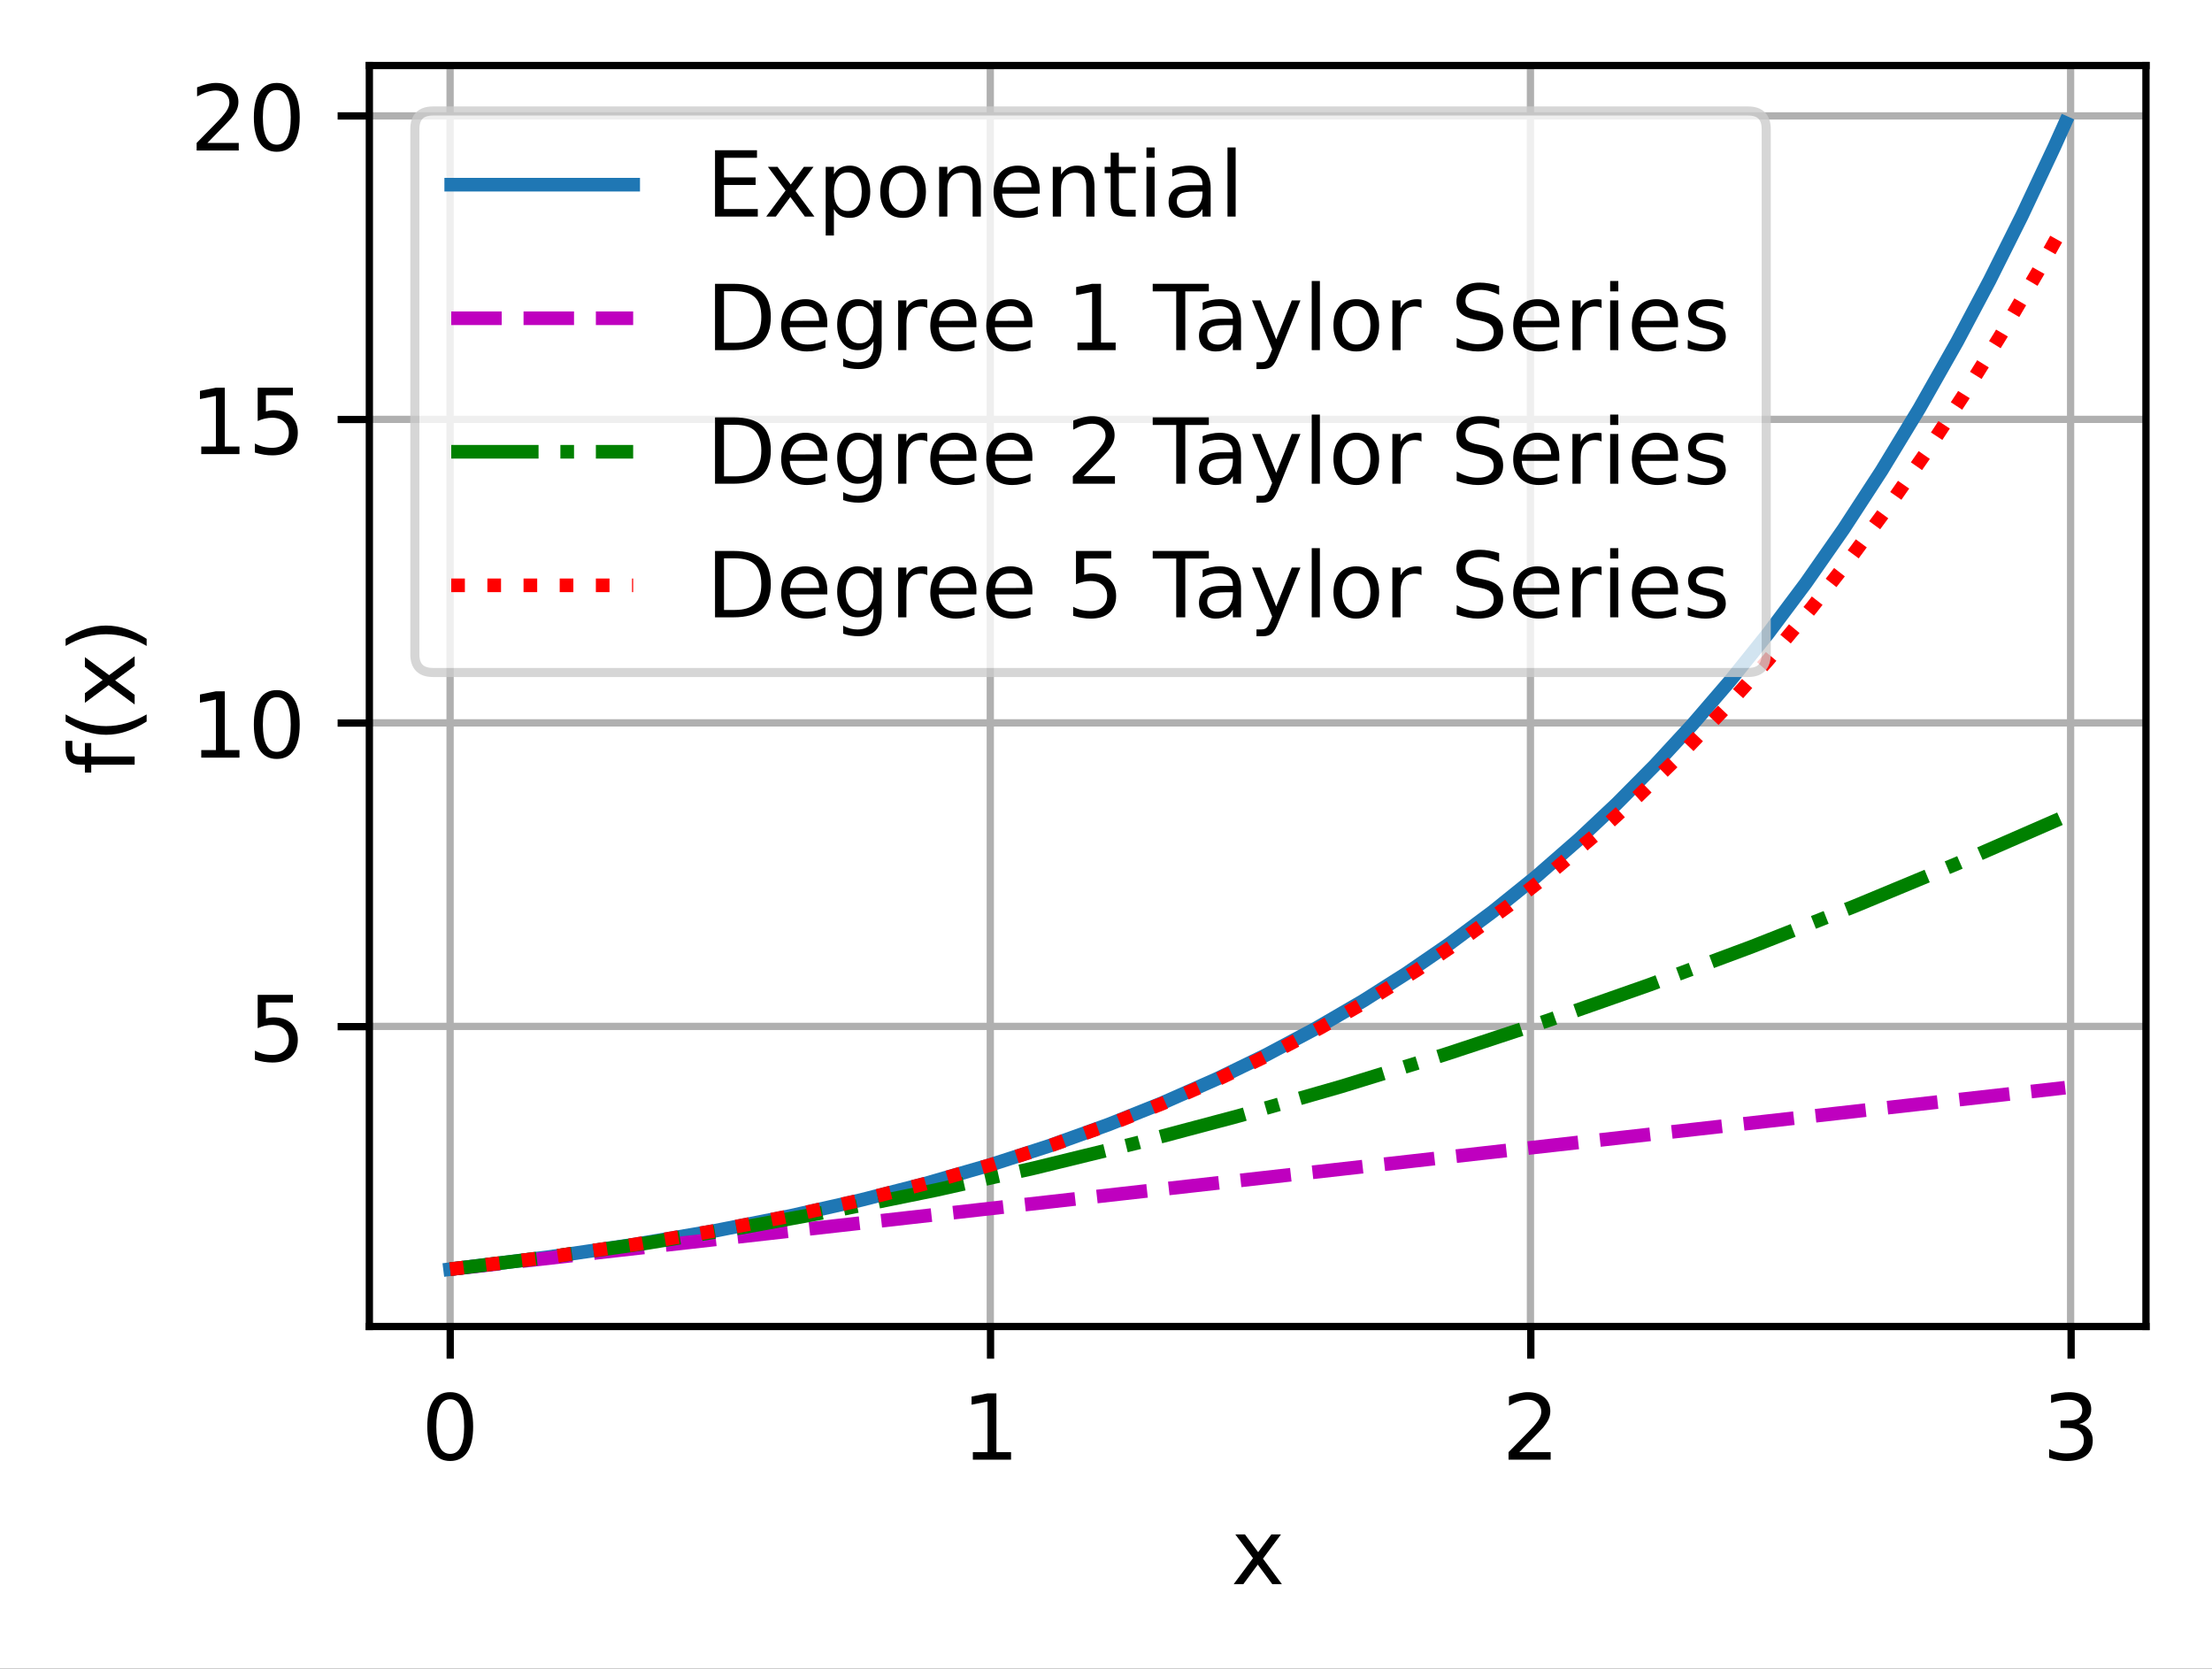 <?xml version="1.0" encoding="UTF-8"?>
<svg xmlns="http://www.w3.org/2000/svg" xmlns:xlink="http://www.w3.org/1999/xlink" width="324.137" height="244.475" viewBox="0 0 324.137 244.475" version="1.1">
<rect x="0" y="0" width="324.137" height="244.475" fill="#333333" stroke="none"/>
<defs>
<clipPath id="clip1">
  <path d="M 65 9.602 L 67 9.602 L 67 194.398 L 65 194.398 Z M 65 9.602 "/>
</clipPath>
<clipPath id="clip2">
  <path d="M 144 9.602 L 146 9.602 L 146 194.398 L 144 194.398 Z M 144 9.602 "/>
</clipPath>
<clipPath id="clip3">
  <path d="M 223 9.602 L 226 9.602 L 226 194.398 L 223 194.398 Z M 223 9.602 "/>
</clipPath>
<clipPath id="clip4">
  <path d="M 302 9.602 L 305 9.602 L 305 194.398 L 302 194.398 Z M 302 9.602 "/>
</clipPath>
<clipPath id="clip5">
  <path d="M 54.137 149 L 314.539 149 L 314.539 152 L 54.137 152 Z M 54.137 149 "/>
</clipPath>
<clipPath id="clip6">
  <path d="M 54.137 105 L 314.539 105 L 314.539 107 L 54.137 107 Z M 54.137 105 "/>
</clipPath>
<clipPath id="clip7">
  <path d="M 54.137 60 L 314.539 60 L 314.539 63 L 54.137 63 Z M 54.137 60 "/>
</clipPath>
<clipPath id="clip8">
  <path d="M 54.137 16 L 314.539 16 L 314.539 18 L 54.137 18 Z M 54.137 16 "/>
</clipPath>
<filter id="alpha" filterUnits="objectBoundingBox" x="0%" y="0%" width="100%" height="100%">
  <feColorMatrix type="matrix" in="SourceGraphic" values="0 0 0 0 1 0 0 0 0 1 0 0 0 0 1 0 0 0 1 0"/>
</filter>
<mask id="mask0">
  <g filter="url(#alpha)">
<rect x="0" y="0" width="324.137" height="244.475" style="fill:rgb(0%,0%,0%);fill-opacity:0.8;stroke:none;"/>
  </g>
</mask>
<clipPath id="clip9">
  <rect x="0" y="0" width="325" height="245"/>
</clipPath>
<g id="surface5" clip-path="url(#clip9)">
<path style="fill-rule:nonzero;fill:rgb(100%,100%,100%);fill-opacity:1;stroke-width:1;stroke-linecap:butt;stroke-linejoin:miter;stroke:rgb(80%,80%,80%);stroke-opacity:1;stroke-miterlimit:4;" d="M 47.604 73.913 L 192.158 73.913 C 193.494 73.913 194.159 73.245 194.159 71.912 L 194.159 14.2 C 194.159 12.867 193.494 12.199 192.158 12.199 L 47.604 12.199 C 46.269 12.199 45.604 12.867 45.604 14.2 L 45.604 71.912 C 45.604 73.245 46.269 73.913 47.604 73.913 Z M 47.604 73.913 " transform="matrix(1.333,0,0,1.333,0,-0)"/>
</g>
</defs>
<g id="surface1">
<path style=" stroke:none;fill-rule:nonzero;fill:rgb(100%,100%,100%);fill-opacity:1;" d="M 0 244.477 L 324.137 244.477 L 324.137 0 L 0 0 Z M 0 244.477 "/>
<path style=" stroke:none;fill-rule:nonzero;fill:rgb(100%,100%,100%);fill-opacity:1;" d="M 54.137 194.398 L 314.539 194.398 L 314.539 9.602 L 54.137 9.602 Z M 54.137 194.398 "/>
<g clip-path="url(#clip1)" clip-rule="nonzero">
<path style="fill:none;stroke-width:0.8;stroke-linecap:square;stroke-linejoin:round;stroke:rgb(69.02%,69.02%,69.02%);stroke-opacity:1;stroke-miterlimit:4;" d="M 49.479 145.799 L 49.479 7.201 " transform="matrix(1.333,0,0,1.333,0,-0)"/>
</g>
<path style="fill:none;stroke-width:0.8;stroke-linecap:butt;stroke-linejoin:round;stroke:rgb(0%,0%,0%);stroke-opacity:1;stroke-miterlimit:4;" d="M -0.001 -0.001 L -0.001 3.5 " transform="matrix(1.333,0,0,1.333,65.974,194.4)"/>
<path style=" stroke:none;fill-rule:nonzero;fill:rgb(0%,0%,0%);fill-opacity:1;" d="M 65.969 205.012 C 65.293 205.012 64.785 205.344 64.441 206.012 C 64.102 206.676 63.934 207.676 63.934 209.016 C 63.934 210.348 64.102 211.348 64.441 212.012 C 64.785 212.68 65.293 213.012 65.969 213.012 C 66.652 213.012 67.164 212.68 67.504 212.012 C 67.844 211.348 68.016 210.348 68.016 209.016 C 68.016 207.676 67.844 206.676 67.504 206.012 C 67.164 205.344 66.652 205.012 65.969 205.012 Z M 65.969 203.969 C 67.059 203.969 67.895 204.398 68.469 205.262 C 69.043 206.125 69.332 207.375 69.332 209.016 C 69.332 210.652 69.043 211.898 68.469 212.762 C 67.895 213.625 67.059 214.055 65.969 214.055 C 64.879 214.055 64.051 213.625 63.473 212.762 C 62.898 211.898 62.613 210.652 62.613 209.016 C 62.613 207.375 62.898 206.125 63.473 205.262 C 64.051 204.398 64.879 203.969 65.969 203.969 Z M 65.969 203.969 "/>
<g clip-path="url(#clip2)" clip-rule="nonzero">
<path style="fill:none;stroke-width:0.8;stroke-linecap:square;stroke-linejoin:round;stroke:rgb(69.02%,69.02%,69.02%);stroke-opacity:1;stroke-miterlimit:4;" d="M 108.861 145.799 L 108.861 7.201 " transform="matrix(1.333,0,0,1.333,0,-0)"/>
</g>
<path style="fill:none;stroke-width:0.8;stroke-linecap:butt;stroke-linejoin:round;stroke:rgb(0%,0%,0%);stroke-opacity:1;stroke-miterlimit:4;" d="M 0.001 -0.001 L 0.001 3.5 " transform="matrix(1.333,0,0,1.333,145.147,194.4)"/>
<path style=" stroke:none;fill-rule:nonzero;fill:rgb(0%,0%,0%);fill-opacity:1;" d="M 142.559 212.758 L 144.707 212.758 L 144.707 205.34 L 142.371 205.809 L 142.371 204.613 L 144.695 204.145 L 146.008 204.145 L 146.008 212.758 L 148.156 212.758 L 148.156 213.863 L 142.559 213.863 Z M 142.559 212.758 "/>
<g clip-path="url(#clip3)" clip-rule="nonzero">
<path style="fill:none;stroke-width:0.8;stroke-linecap:square;stroke-linejoin:round;stroke:rgb(69.02%,69.02%,69.02%);stroke-opacity:1;stroke-miterlimit:4;" d="M 168.24 145.799 L 168.24 7.201 " transform="matrix(1.333,0,0,1.333,0,-0)"/>
</g>
<path style="fill:none;stroke-width:0.8;stroke-linecap:butt;stroke-linejoin:round;stroke:rgb(0%,0%,0%);stroke-opacity:1;stroke-miterlimit:4;" d="M 0 -0.001 L 0 3.5 " transform="matrix(1.333,0,0,1.333,224.32,194.4)"/>
<path style=" stroke:none;fill-rule:nonzero;fill:rgb(0%,0%,0%);fill-opacity:1;" d="M 222.637 212.758 L 227.227 212.758 L 227.227 213.863 L 221.055 213.863 L 221.055 212.758 C 221.555 212.242 222.234 211.547 223.094 210.68 C 223.957 209.809 224.5 209.246 224.719 208.992 C 225.141 208.523 225.434 208.121 225.602 207.793 C 225.77 207.465 225.852 207.145 225.852 206.828 C 225.852 206.309 225.672 205.891 225.309 205.566 C 224.945 205.238 224.477 205.074 223.895 205.074 C 223.48 205.074 223.043 205.148 222.586 205.289 C 222.129 205.434 221.641 205.648 221.121 205.941 L 221.121 204.613 C 221.648 204.398 222.145 204.238 222.602 204.133 C 223.062 204.023 223.484 203.969 223.867 203.969 C 224.875 203.969 225.676 204.223 226.277 204.727 C 226.875 205.227 227.176 205.898 227.176 206.742 C 227.176 207.141 227.098 207.52 226.949 207.879 C 226.801 208.234 226.527 208.656 226.133 209.145 C 226.023 209.27 225.68 209.633 225.098 210.234 C 224.516 210.836 223.695 211.68 222.637 212.758 Z M 222.637 212.758 "/>
<g clip-path="url(#clip4)" clip-rule="nonzero">
<path style="fill:none;stroke-width:0.8;stroke-linecap:square;stroke-linejoin:round;stroke:rgb(69.02%,69.02%,69.02%);stroke-opacity:1;stroke-miterlimit:4;" d="M 227.619 145.799 L 227.619 7.201 " transform="matrix(1.333,0,0,1.333,0,-0)"/>
</g>
<path style="fill:none;stroke-width:0.8;stroke-linecap:butt;stroke-linejoin:round;stroke:rgb(0%,0%,0%);stroke-opacity:1;stroke-miterlimit:4;" d="M -0.001 -0.001 L -0.001 3.5 " transform="matrix(1.333,0,0,1.333,303.493,194.4)"/>
<path style=" stroke:none;fill-rule:nonzero;fill:rgb(0%,0%,0%);fill-opacity:1;" d="M 304.66 208.621 C 305.289 208.758 305.781 209.039 306.133 209.465 C 306.488 209.891 306.664 210.414 306.664 211.039 C 306.664 211.996 306.336 212.742 305.676 213.266 C 305.016 213.793 304.078 214.055 302.863 214.055 C 302.457 214.055 302.039 214.016 301.605 213.934 C 301.172 213.852 300.727 213.73 300.27 213.57 L 300.27 212.301 C 300.633 212.516 301.031 212.676 301.465 212.785 C 301.898 212.891 302.352 212.945 302.828 212.945 C 303.648 212.945 304.277 212.785 304.711 212.457 C 305.141 212.133 305.359 211.66 305.359 211.039 C 305.359 210.465 305.156 210.02 304.754 209.695 C 304.355 209.371 303.797 209.211 303.082 209.211 L 301.945 209.211 L 301.945 208.129 L 303.133 208.129 C 303.777 208.129 304.273 208 304.617 207.742 C 304.957 207.484 305.129 207.109 305.129 206.625 C 305.129 206.125 304.953 205.742 304.598 205.477 C 304.246 205.211 303.738 205.074 303.082 205.074 C 302.719 205.074 302.332 205.113 301.922 205.195 C 301.508 205.273 301.055 205.391 300.559 205.555 L 300.559 204.387 C 301.059 204.246 301.527 204.141 301.965 204.074 C 302.398 204.004 302.812 203.969 303.195 203.969 C 304.195 203.969 304.984 204.195 305.566 204.648 C 306.148 205.102 306.438 205.715 306.438 206.488 C 306.438 207.027 306.285 207.48 305.977 207.852 C 305.668 208.223 305.23 208.48 304.66 208.621 Z M 304.66 208.621 "/>
<path style=" stroke:none;fill-rule:nonzero;fill:rgb(0%,0%,0%);fill-opacity:1;" d="M 187.711 224.809 L 185.074 228.359 L 187.848 232.102 L 186.434 232.102 L 184.309 229.238 L 182.191 232.102 L 180.773 232.102 L 183.609 228.289 L 181.016 224.809 L 182.43 224.809 L 184.363 227.41 L 186.297 224.809 Z M 187.711 224.809 "/>
<g clip-path="url(#clip5)" clip-rule="nonzero">
<path style="fill:none;stroke-width:0.8;stroke-linecap:square;stroke-linejoin:round;stroke:rgb(69.02%,69.02%,69.02%);stroke-opacity:1;stroke-miterlimit:4;" d="M 40.603 112.813 L 235.904 112.813 " transform="matrix(1.333,0,0,1.333,0,-0)"/>
</g>
<path style="fill:none;stroke-width:0.8;stroke-linecap:butt;stroke-linejoin:round;stroke:rgb(0%,0%,0%);stroke-opacity:1;stroke-miterlimit:4;" d="M -0.001 0 L -3.499 0 " transform="matrix(1.333,0,0,1.333,54.138,150.417)"/>
<path style=" stroke:none;fill-rule:nonzero;fill:rgb(0%,0%,0%);fill-opacity:1;" d="M 37.762 145.762 L 42.922 145.762 L 42.922 146.871 L 38.965 146.871 L 38.965 149.25 C 39.156 149.188 39.344 149.137 39.535 149.105 C 39.727 149.074 39.918 149.059 40.109 149.059 C 41.195 149.059 42.055 149.355 42.688 149.949 C 43.32 150.543 43.641 151.348 43.641 152.363 C 43.641 153.41 43.312 154.223 42.664 154.805 C 42.012 155.383 41.094 155.672 39.91 155.672 C 39.5 155.672 39.086 155.637 38.66 155.57 C 38.238 155.5 37.801 155.395 37.352 155.258 L 37.352 153.934 C 37.742 154.145 38.145 154.305 38.559 154.406 C 38.977 154.512 39.418 154.562 39.883 154.562 C 40.633 154.562 41.227 154.367 41.664 153.973 C 42.102 153.578 42.324 153.043 42.324 152.363 C 42.324 151.688 42.102 151.152 41.664 150.758 C 41.227 150.363 40.633 150.164 39.883 150.164 C 39.531 150.164 39.18 150.203 38.828 150.281 C 38.48 150.359 38.125 150.48 37.762 150.645 Z M 37.762 145.762 "/>
<g clip-path="url(#clip6)" clip-rule="nonzero">
<path style="fill:none;stroke-width:0.8;stroke-linecap:square;stroke-linejoin:round;stroke:rgb(69.02%,69.02%,69.02%);stroke-opacity:1;stroke-miterlimit:4;" d="M 40.603 79.453 L 235.904 79.453 " transform="matrix(1.333,0,0,1.333,0,-0)"/>
</g>
<path style="fill:none;stroke-width:0.8;stroke-linecap:butt;stroke-linejoin:round;stroke:rgb(0%,0%,0%);stroke-opacity:1;stroke-miterlimit:4;" d="M -0.001 -0.001 L -3.499 -0.001 " transform="matrix(1.333,0,0,1.333,54.138,105.939)"/>
<path style=" stroke:none;fill-rule:nonzero;fill:rgb(0%,0%,0%);fill-opacity:1;" d="M 29.492 109.898 L 31.641 109.898 L 31.641 102.48 L 29.301 102.949 L 29.301 101.754 L 31.629 101.285 L 32.941 101.285 L 32.941 109.898 L 35.09 109.898 L 35.09 111.004 L 29.492 111.004 Z M 29.492 109.898 "/>
<path style=" stroke:none;fill-rule:nonzero;fill:rgb(0%,0%,0%);fill-opacity:1;" d="M 40.559 102.152 C 39.883 102.152 39.371 102.484 39.031 103.152 C 38.691 103.816 38.52 104.816 38.52 106.156 C 38.52 107.488 38.691 108.484 39.031 109.152 C 39.371 109.82 39.883 110.152 40.559 110.152 C 41.238 110.152 41.75 109.82 42.09 109.152 C 42.434 108.484 42.605 107.488 42.605 106.156 C 42.605 104.816 42.434 103.816 42.09 103.152 C 41.75 102.484 41.238 102.152 40.559 102.152 Z M 40.559 101.109 C 41.648 101.109 42.48 101.539 43.055 102.402 C 43.633 103.266 43.918 104.516 43.918 106.156 C 43.918 107.793 43.633 109.039 43.055 109.902 C 42.48 110.766 41.648 111.195 40.559 111.195 C 39.469 111.195 38.637 110.766 38.062 109.902 C 37.488 109.039 37.199 107.793 37.199 106.156 C 37.199 104.516 37.488 103.266 38.062 102.402 C 38.637 101.539 39.469 101.109 40.559 101.109 Z M 40.559 101.109 "/>
<g clip-path="url(#clip7)" clip-rule="nonzero">
<path style="fill:none;stroke-width:0.8;stroke-linecap:square;stroke-linejoin:round;stroke:rgb(69.02%,69.02%,69.02%);stroke-opacity:1;stroke-miterlimit:4;" d="M 40.603 46.096 L 235.904 46.096 " transform="matrix(1.333,0,0,1.333,0,-0)"/>
</g>
<path style="fill:none;stroke-width:0.8;stroke-linecap:butt;stroke-linejoin:round;stroke:rgb(0%,0%,0%);stroke-opacity:1;stroke-miterlimit:4;" d="M -0.001 -0 L -3.499 -0 " transform="matrix(1.333,0,0,1.333,54.138,61.461)"/>
<path style=" stroke:none;fill-rule:nonzero;fill:rgb(0%,0%,0%);fill-opacity:1;" d="M 29.492 65.422 L 31.641 65.422 L 31.641 58.004 L 29.301 58.473 L 29.301 57.273 L 31.629 56.805 L 32.941 56.805 L 32.941 65.422 L 35.09 65.422 L 35.09 66.527 L 29.492 66.527 Z M 29.492 65.422 "/>
<path style=" stroke:none;fill-rule:nonzero;fill:rgb(0%,0%,0%);fill-opacity:1;" d="M 37.762 56.805 L 42.922 56.805 L 42.922 57.914 L 38.965 57.914 L 38.965 60.297 C 39.156 60.23 39.344 60.184 39.535 60.148 C 39.727 60.117 39.918 60.102 40.109 60.102 C 41.195 60.102 42.055 60.398 42.688 60.992 C 43.32 61.59 43.641 62.395 43.641 63.406 C 43.641 64.453 43.312 65.266 42.664 65.848 C 42.012 66.426 41.094 66.715 39.906 66.715 C 39.5 66.715 39.082 66.684 38.66 66.613 C 38.238 66.543 37.801 66.438 37.352 66.301 L 37.352 64.977 C 37.738 65.188 38.145 65.348 38.559 65.453 C 38.977 65.555 39.418 65.609 39.883 65.609 C 40.633 65.609 41.227 65.41 41.664 65.016 C 42.102 64.621 42.324 64.086 42.324 63.406 C 42.324 62.73 42.102 62.195 41.664 61.801 C 41.227 61.406 40.633 61.207 39.883 61.207 C 39.531 61.207 39.18 61.246 38.828 61.324 C 38.48 61.402 38.125 61.523 37.762 61.688 Z M 37.762 56.805 "/>
<g clip-path="url(#clip8)" clip-rule="nonzero">
<path style="fill:none;stroke-width:0.8;stroke-linecap:square;stroke-linejoin:round;stroke:rgb(69.02%,69.02%,69.02%);stroke-opacity:1;stroke-miterlimit:4;" d="M 40.603 12.738 L 235.904 12.738 " transform="matrix(1.333,0,0,1.333,0,-0)"/>
</g>
<path style="fill:none;stroke-width:0.8;stroke-linecap:butt;stroke-linejoin:round;stroke:rgb(0%,0%,0%);stroke-opacity:1;stroke-miterlimit:4;" d="M -0.001 0.001 L -3.499 0.001 " transform="matrix(1.333,0,0,1.333,54.138,16.983)"/>
<path style=" stroke:none;fill-rule:nonzero;fill:rgb(0%,0%,0%);fill-opacity:1;" d="M 30.395 20.941 L 34.984 20.941 L 34.984 22.047 L 28.816 22.047 L 28.816 20.941 C 29.312 20.426 29.992 19.734 30.855 18.863 C 31.715 17.992 32.258 17.43 32.48 17.18 C 32.898 16.707 33.195 16.305 33.359 15.977 C 33.527 15.648 33.613 15.328 33.613 15.012 C 33.613 14.496 33.43 14.074 33.07 13.75 C 32.707 13.422 32.234 13.258 31.652 13.258 C 31.238 13.258 30.805 13.332 30.348 13.473 C 29.891 13.617 29.398 13.836 28.879 14.125 L 28.879 12.797 C 29.41 12.586 29.902 12.422 30.363 12.316 C 30.824 12.207 31.246 12.152 31.629 12.152 C 32.633 12.152 33.438 12.406 34.035 12.91 C 34.633 13.41 34.934 14.086 34.934 14.926 C 34.934 15.324 34.859 15.703 34.707 16.062 C 34.559 16.422 34.289 16.84 33.891 17.328 C 33.785 17.453 33.438 17.816 32.855 18.418 C 32.277 19.02 31.457 19.863 30.395 20.941 Z M 30.395 20.941 "/>
<path style=" stroke:none;fill-rule:nonzero;fill:rgb(0%,0%,0%);fill-opacity:1;" d="M 40.559 13.195 C 39.883 13.195 39.371 13.527 39.031 14.195 C 38.691 14.859 38.52 15.859 38.52 17.199 C 38.52 18.531 38.691 19.531 39.031 20.195 C 39.371 20.863 39.883 21.195 40.559 21.195 C 41.238 21.195 41.75 20.863 42.09 20.195 C 42.434 19.531 42.605 18.531 42.605 17.199 C 42.605 15.859 42.434 14.859 42.09 14.195 C 41.75 13.527 41.238 13.195 40.559 13.195 Z M 40.559 12.152 C 41.648 12.152 42.48 12.586 43.055 13.445 C 43.633 14.309 43.918 15.559 43.918 17.199 C 43.918 18.836 43.633 20.086 43.055 20.945 C 42.48 21.809 41.648 22.238 40.559 22.238 C 39.469 22.238 38.637 21.809 38.062 20.945 C 37.488 20.086 37.199 18.836 37.199 17.199 C 37.199 15.559 37.488 14.309 38.062 13.445 C 38.637 12.586 39.469 12.152 40.559 12.152 Z M 40.559 12.152 "/>
<path style=" stroke:none;fill-rule:nonzero;fill:rgb(0%,0%,0%);fill-opacity:1;" d="M 9.602 108.547 L 10.598 108.547 L 10.598 109.691 C 10.598 110.121 10.684 110.422 10.859 110.59 C 11.031 110.754 11.344 110.84 11.797 110.84 L 12.441 110.84 L 12.441 108.867 L 13.371 108.867 L 13.371 110.84 L 19.73 110.84 L 19.73 112.043 L 13.371 112.043 L 13.371 113.188 L 12.441 113.188 L 12.441 112.043 L 11.93 112.043 C 11.121 112.043 10.527 111.855 10.16 111.477 C 9.785 111.098 9.602 110.5 9.602 109.68 Z M 9.602 108.547 "/>
<path style=" stroke:none;fill-rule:nonzero;fill:rgb(0%,0%,0%);fill-opacity:1;" d="M 9.613 104.668 C 10.613 105.246 11.598 105.68 12.578 105.965 C 13.555 106.246 14.543 106.387 15.547 106.387 C 16.547 106.387 17.539 106.242 18.523 105.961 C 19.508 105.676 20.496 105.242 21.488 104.668 L 21.488 105.711 C 20.469 106.359 19.465 106.848 18.48 107.168 C 17.496 107.492 16.52 107.656 15.547 107.656 C 14.578 107.656 13.602 107.496 12.621 107.172 C 11.641 106.852 10.637 106.363 9.613 105.711 Z M 9.613 104.668 "/>
<path style=" stroke:none;fill-rule:nonzero;fill:rgb(0%,0%,0%);fill-opacity:1;" d="M 12.441 96.281 L 15.988 98.918 L 19.73 96.145 L 19.73 97.559 L 16.867 99.68 L 19.73 101.801 L 19.73 103.215 L 15.918 100.383 L 12.441 102.973 L 12.441 101.562 L 15.039 99.629 L 12.441 97.695 Z M 12.441 96.281 "/>
<path style=" stroke:none;fill-rule:nonzero;fill:rgb(0%,0%,0%);fill-opacity:1;" d="M 9.613 94.641 L 9.613 93.598 C 10.637 92.949 11.641 92.461 12.621 92.137 C 13.602 91.812 14.578 91.652 15.547 91.652 C 16.52 91.652 17.496 91.812 18.48 92.137 C 19.465 92.461 20.469 92.949 21.488 93.598 L 21.488 94.641 C 20.496 94.062 19.508 93.633 18.523 93.348 C 17.539 93.062 16.547 92.922 15.547 92.922 C 14.543 92.922 13.555 93.062 12.578 93.348 C 11.598 93.633 10.613 94.062 9.613 94.641 Z M 9.613 94.641 "/>
<path style="fill:none;stroke-width:1.5;stroke-linecap:square;stroke-linejoin:round;stroke:rgb(12.157%,46.667%,70.588%);stroke-opacity:1;stroke-miterlimit:4;" d="M 49.479 139.5 L 60.17 138.185 L 69.671 136.799 L 78.577 135.281 L 86.889 133.644 L 94.608 131.906 L 101.733 130.087 L 108.861 128.036 L 115.392 125.927 L 121.925 123.574 L 127.86 121.195 L 133.799 118.57 L 139.143 115.972 L 144.489 113.127 L 149.833 110.016 L 154.582 107.004 L 159.334 103.74 L 164.083 100.207 L 168.835 96.378 L 173.584 92.232 L 177.741 88.321 L 181.898 84.126 L 186.053 79.626 L 190.21 74.801 L 194.367 69.627 L 198.524 64.078 L 202.679 58.125 L 206.836 51.741 L 210.993 44.892 L 215.15 37.55 L 218.713 30.832 L 222.275 23.701 L 225.838 16.128 L 227.024 13.5 " transform="matrix(1.333,0,0,1.333,0,-0)"/>
<path style="fill:none;stroke-width:1.5;stroke-linecap:butt;stroke-linejoin:round;stroke:rgb(74.902%,0%,74.902%);stroke-opacity:1;stroke-dasharray:5.55,2.4;stroke-miterlimit:4;" d="M 49.479 139.5 L 227.024 119.552 " transform="matrix(1.333,0,0,1.333,0,-0)"/>
<path style="fill:none;stroke-width:1.5;stroke-linecap:butt;stroke-linejoin:round;stroke:rgb(0%,50.196%,0%);stroke-opacity:1;stroke-dasharray:9.6,2.4,1.5,2.4;stroke-miterlimit:4;" d="M 49.479 139.5 L 60.17 138.19 L 70.857 136.667 L 81.545 134.924 L 92.232 132.967 L 102.923 130.793 L 113.61 128.402 L 124.893 125.646 L 136.175 122.648 L 147.457 119.411 L 158.739 115.931 L 170.021 112.21 L 181.304 108.249 L 192.586 104.045 L 203.868 99.604 L 215.15 94.919 L 226.433 89.994 L 227.024 89.728 " transform="matrix(1.333,0,0,1.333,0,-0)"/>
<path style="fill:none;stroke-width:1.5;stroke-linecap:butt;stroke-linejoin:round;stroke:rgb(100%,0%,0%);stroke-opacity:1;stroke-dasharray:1.5,2.475;stroke-miterlimit:4;" d="M 49.479 139.5 L 60.17 138.185 L 69.671 136.799 L 78.577 135.281 L 86.889 133.646 L 94.608 131.909 L 101.733 130.093 L 108.861 128.048 L 115.392 125.947 L 121.925 123.609 L 127.86 121.257 L 133.799 118.664 L 139.737 115.811 L 145.081 113.001 L 150.425 109.942 L 155.771 106.617 L 161.115 102.999 L 165.864 99.524 L 170.616 95.789 L 175.365 91.772 L 180.117 87.46 L 184.866 82.831 L 189.615 77.865 L 194.367 72.545 L 199.116 66.847 L 203.273 61.535 L 207.431 55.901 L 211.588 49.928 L 215.745 43.603 L 219.899 36.902 L 224.057 29.812 L 227.024 24.501 " transform="matrix(1.333,0,0,1.333,0,-0)"/>
<path style="fill:none;stroke-width:0.8;stroke-linecap:square;stroke-linejoin:miter;stroke:rgb(0%,0%,0%);stroke-opacity:1;stroke-miterlimit:4;" d="M 40.603 145.799 L 40.603 7.201 " transform="matrix(1.333,0,0,1.333,0,-0)"/>
<path style="fill:none;stroke-width:0.8;stroke-linecap:square;stroke-linejoin:miter;stroke:rgb(0%,0%,0%);stroke-opacity:1;stroke-miterlimit:4;" d="M 235.904 145.799 L 235.904 7.201 " transform="matrix(1.333,0,0,1.333,0,-0)"/>
<path style="fill:none;stroke-width:0.8;stroke-linecap:square;stroke-linejoin:miter;stroke:rgb(0%,0%,0%);stroke-opacity:1;stroke-miterlimit:4;" d="M 40.603 145.799 L 235.904 145.799 " transform="matrix(1.333,0,0,1.333,0,-0)"/>
<path style="fill:none;stroke-width:0.8;stroke-linecap:square;stroke-linejoin:miter;stroke:rgb(0%,0%,0%);stroke-opacity:1;stroke-miterlimit:4;" d="M 40.603 7.201 L 235.904 7.201 " transform="matrix(1.333,0,0,1.333,0,-0)"/>
<use xlink:href="#surface5" mask="url(#mask0)"/>
<path style="fill:none;stroke-width:1.5;stroke-linecap:square;stroke-linejoin:round;stroke:rgb(12.157%,46.667%,70.588%);stroke-opacity:1;stroke-miterlimit:4;" d="M 49.603 20.3 L 69.604 20.3 " transform="matrix(1.333,0,0,1.333,0,-0)"/>
<path style=" stroke:none;fill-rule:nonzero;fill:rgb(0%,0%,0%);fill-opacity:1;" d="M 104.777 22.012 L 110.926 22.012 L 110.926 23.117 L 106.094 23.117 L 106.094 25.996 L 110.723 25.996 L 110.723 27.102 L 106.094 27.102 L 106.094 30.625 L 111.043 30.625 L 111.043 31.73 L 104.777 31.73 Z M 104.777 22.012 "/>
<path style=" stroke:none;fill-rule:nonzero;fill:rgb(0%,0%,0%);fill-opacity:1;" d="M 119.215 24.441 L 116.578 27.988 L 119.348 31.73 L 117.938 31.73 L 115.812 28.867 L 113.691 31.73 L 112.277 31.73 L 115.113 27.918 L 112.52 24.441 L 113.934 24.441 L 115.867 27.039 L 117.801 24.441 Z M 119.215 24.441 "/>
<path style=" stroke:none;fill-rule:nonzero;fill:rgb(0%,0%,0%);fill-opacity:1;" d="M 122.199 30.637 L 122.199 34.504 L 120.996 34.504 L 120.996 24.441 L 122.199 24.441 L 122.199 25.547 C 122.453 25.113 122.77 24.789 123.156 24.582 C 123.539 24.371 124 24.266 124.531 24.266 C 125.418 24.266 126.137 24.617 126.691 25.32 C 127.246 26.023 127.52 26.945 127.52 28.09 C 127.52 29.238 127.246 30.164 126.691 30.867 C 126.137 31.57 125.418 31.922 124.531 31.922 C 124 31.922 123.539 31.816 123.156 31.605 C 122.77 31.395 122.453 31.07 122.199 30.637 Z M 126.277 28.09 C 126.277 27.211 126.098 26.52 125.734 26.02 C 125.371 25.516 124.875 25.266 124.238 25.266 C 123.605 25.266 123.105 25.516 122.746 26.02 C 122.383 26.52 122.199 27.211 122.199 28.09 C 122.199 28.973 122.383 29.664 122.746 30.164 C 123.105 30.664 123.605 30.918 124.238 30.918 C 124.875 30.918 125.371 30.664 125.734 30.164 C 126.098 29.664 126.277 28.973 126.277 28.09 Z M 126.277 28.09 "/>
<path style=" stroke:none;fill-rule:nonzero;fill:rgb(0%,0%,0%);fill-opacity:1;" d="M 132.332 25.277 C 131.688 25.277 131.18 25.531 130.809 26.031 C 130.434 26.531 130.246 27.219 130.246 28.09 C 130.246 28.965 130.434 29.652 130.805 30.152 C 131.176 30.652 131.684 30.902 132.332 30.902 C 132.969 30.902 133.477 30.652 133.848 30.148 C 134.223 29.645 134.406 28.961 134.406 28.09 C 134.406 27.227 134.223 26.543 133.848 26.039 C 133.477 25.531 132.969 25.277 132.332 25.277 Z M 132.332 24.266 C 133.371 24.266 134.191 24.602 134.785 25.281 C 135.379 25.957 135.68 26.895 135.68 28.09 C 135.68 29.285 135.379 30.223 134.785 30.902 C 134.191 31.582 133.371 31.922 132.332 31.922 C 131.285 31.922 130.465 31.582 129.871 30.902 C 129.281 30.223 128.984 29.285 128.984 28.09 C 128.984 26.895 129.281 25.957 129.871 25.281 C 130.465 24.602 131.285 24.266 132.332 24.266 Z M 132.332 24.266 "/>
<path style=" stroke:none;fill-rule:nonzero;fill:rgb(0%,0%,0%);fill-opacity:1;" d="M 143.727 27.328 L 143.727 31.73 L 142.527 31.73 L 142.527 27.367 C 142.527 26.68 142.395 26.164 142.125 25.82 C 141.855 25.477 141.449 25.305 140.914 25.305 C 140.266 25.305 139.754 25.512 139.383 25.926 C 139.008 26.336 138.82 26.898 138.82 27.609 L 138.82 31.73 L 137.617 31.73 L 137.617 24.441 L 138.82 24.441 L 138.82 25.574 C 139.109 25.133 139.445 24.805 139.836 24.59 C 140.223 24.371 140.672 24.266 141.18 24.266 C 142.016 24.266 142.652 24.523 143.078 25.043 C 143.512 25.559 143.727 26.32 143.727 27.328 Z M 143.727 27.328 "/>
<path style=" stroke:none;fill-rule:nonzero;fill:rgb(0%,0%,0%);fill-opacity:1;" d="M 152.352 27.785 L 152.352 28.371 L 146.844 28.371 C 146.895 29.195 147.145 29.824 147.59 30.258 C 148.035 30.688 148.652 30.902 149.445 30.902 C 149.906 30.902 150.352 30.848 150.785 30.734 C 151.215 30.621 151.645 30.453 152.07 30.227 L 152.07 31.359 C 151.641 31.543 151.199 31.68 150.75 31.777 C 150.297 31.871 149.84 31.922 149.375 31.922 C 148.211 31.922 147.289 31.582 146.613 30.906 C 145.934 30.227 145.594 29.312 145.594 28.156 C 145.594 26.965 145.914 26.016 146.559 25.316 C 147.203 24.617 148.074 24.266 149.168 24.266 C 150.148 24.266 150.926 24.582 151.496 25.211 C 152.066 25.844 152.352 26.699 152.352 27.785 Z M 151.152 27.434 C 151.145 26.777 150.961 26.258 150.602 25.867 C 150.246 25.477 149.77 25.277 149.18 25.277 C 148.512 25.277 147.977 25.469 147.578 25.848 C 147.176 26.223 146.945 26.754 146.883 27.441 Z M 151.152 27.434 "/>
<path style=" stroke:none;fill-rule:nonzero;fill:rgb(0%,0%,0%);fill-opacity:1;" d="M 160.379 27.328 L 160.379 31.73 L 159.18 31.73 L 159.18 27.367 C 159.18 26.68 159.047 26.164 158.777 25.82 C 158.508 25.477 158.105 25.305 157.566 25.305 C 156.918 25.305 156.41 25.512 156.035 25.926 C 155.66 26.336 155.477 26.898 155.477 27.609 L 155.477 31.73 L 154.27 31.73 L 154.27 24.441 L 155.477 24.441 L 155.477 25.574 C 155.762 25.133 156.102 24.805 156.488 24.59 C 156.875 24.371 157.324 24.266 157.832 24.266 C 158.672 24.266 159.305 24.523 159.734 25.043 C 160.164 25.559 160.379 26.32 160.379 27.328 Z M 160.379 27.328 "/>
<path style=" stroke:none;fill-rule:nonzero;fill:rgb(0%,0%,0%);fill-opacity:1;" d="M 163.953 22.367 L 163.953 24.441 L 166.418 24.441 L 166.418 25.371 L 163.953 25.371 L 163.953 29.328 C 163.953 29.922 164.035 30.305 164.195 30.477 C 164.359 30.645 164.691 30.73 165.191 30.73 L 166.418 30.73 L 166.418 31.73 L 165.191 31.73 C 164.266 31.73 163.629 31.559 163.277 31.215 C 162.926 30.867 162.75 30.242 162.75 29.328 L 162.75 25.371 L 161.871 25.371 L 161.871 24.441 L 162.75 24.441 L 162.75 22.367 Z M 163.953 22.367 "/>
<path style=" stroke:none;fill-rule:nonzero;fill:rgb(0%,0%,0%);fill-opacity:1;" d="M 167.996 24.441 L 169.191 24.441 L 169.191 31.73 L 167.996 31.73 Z M 167.996 21.602 L 169.191 21.602 L 169.191 23.117 L 167.996 23.117 Z M 167.996 21.602 "/>
<path style=" stroke:none;fill-rule:nonzero;fill:rgb(0%,0%,0%);fill-opacity:1;" d="M 175.016 28.066 C 174.047 28.066 173.375 28.176 173 28.398 C 172.629 28.617 172.441 28.996 172.441 29.531 C 172.441 29.957 172.582 30.293 172.863 30.543 C 173.145 30.793 173.523 30.918 174.004 30.918 C 174.668 30.918 175.203 30.68 175.605 30.211 C 176.004 29.738 176.207 29.113 176.207 28.332 L 176.207 28.066 Z M 177.402 27.57 L 177.402 31.73 L 176.207 31.73 L 176.207 30.625 C 175.934 31.066 175.59 31.395 175.184 31.605 C 174.773 31.816 174.277 31.922 173.684 31.922 C 172.938 31.922 172.344 31.711 171.902 31.293 C 171.465 30.871 171.242 30.312 171.242 29.609 C 171.242 28.789 171.52 28.172 172.066 27.754 C 172.617 27.336 173.438 27.129 174.523 27.129 L 176.207 27.129 L 176.207 27.012 C 176.207 26.461 176.023 26.031 175.664 25.73 C 175.301 25.43 174.789 25.277 174.137 25.277 C 173.719 25.277 173.312 25.328 172.918 25.43 C 172.523 25.527 172.145 25.68 171.777 25.879 L 171.777 24.77 C 172.215 24.602 172.641 24.477 173.055 24.391 C 173.465 24.309 173.867 24.266 174.258 24.266 C 175.312 24.266 176.102 24.539 176.621 25.086 C 177.145 25.633 177.402 26.461 177.402 27.57 Z M 177.402 27.57 "/>
<path style=" stroke:none;fill-rule:nonzero;fill:rgb(0%,0%,0%);fill-opacity:1;" d="M 179.871 21.602 L 181.066 21.602 L 181.066 31.73 L 179.871 31.73 Z M 179.871 21.602 "/>
<path style="fill:none;stroke-width:1.5;stroke-linecap:butt;stroke-linejoin:round;stroke:rgb(74.902%,0%,74.902%);stroke-opacity:1;stroke-dasharray:5.55,2.4;stroke-miterlimit:4;" d="M 49.603 34.978 L 69.604 34.978 " transform="matrix(1.333,0,0,1.333,0,-0)"/>
<path style=" stroke:none;fill-rule:nonzero;fill:rgb(0%,0%,0%);fill-opacity:1;" d="M 106.094 42.664 L 106.094 50.223 L 107.684 50.223 C 109.023 50.223 110.008 49.918 110.629 49.309 C 111.25 48.703 111.562 47.742 111.562 46.43 C 111.562 45.129 111.25 44.176 110.629 43.57 C 110.008 42.965 109.023 42.664 107.684 42.664 Z M 104.777 41.582 L 107.48 41.582 C 109.363 41.582 110.746 41.973 111.629 42.758 C 112.508 43.539 112.949 44.766 112.949 46.43 C 112.949 48.109 112.508 49.34 111.621 50.125 C 110.734 50.91 109.355 51.301 107.48 51.301 L 104.777 51.301 Z M 104.777 41.582 "/>
<path style=" stroke:none;fill-rule:nonzero;fill:rgb(0%,0%,0%);fill-opacity:1;" d="M 121.23 47.355 L 121.23 47.941 L 115.723 47.941 C 115.777 48.766 116.023 49.395 116.469 49.828 C 116.914 50.258 117.531 50.477 118.328 50.477 C 118.785 50.477 119.234 50.418 119.664 50.305 C 120.098 50.195 120.527 50.023 120.953 49.797 L 120.953 50.93 C 120.523 51.113 120.082 51.254 119.629 51.348 C 119.18 51.445 118.719 51.492 118.258 51.492 C 117.094 51.492 116.172 51.152 115.492 50.477 C 114.812 49.801 114.473 48.883 114.473 47.727 C 114.473 46.535 114.797 45.586 115.441 44.887 C 116.086 44.188 116.953 43.836 118.047 43.836 C 119.027 43.836 119.805 44.152 120.375 44.785 C 120.945 45.414 121.23 46.273 121.23 47.355 Z M 120.035 47.004 C 120.023 46.352 119.844 45.828 119.484 45.438 C 119.125 45.047 118.652 44.852 118.062 44.852 C 117.395 44.852 116.859 45.039 116.457 45.418 C 116.055 45.793 115.824 46.328 115.762 47.012 Z M 120.035 47.004 "/>
<path style=" stroke:none;fill-rule:nonzero;fill:rgb(0%,0%,0%);fill-opacity:1;" d="M 127.996 47.57 C 127.996 46.703 127.816 46.031 127.457 45.555 C 127.102 45.078 126.598 44.836 125.953 44.836 C 125.309 44.836 124.809 45.078 124.453 45.555 C 124.094 46.031 123.914 46.703 123.914 47.57 C 123.914 48.434 124.094 49.105 124.453 49.582 C 124.809 50.062 125.309 50.301 125.953 50.301 C 126.598 50.301 127.102 50.062 127.457 49.582 C 127.816 49.105 127.996 48.434 127.996 47.57 Z M 129.191 50.398 C 129.191 51.637 128.918 52.562 128.367 53.168 C 127.816 53.773 126.973 54.074 125.836 54.074 C 125.414 54.074 125.016 54.043 124.645 53.98 C 124.27 53.918 123.906 53.82 123.555 53.691 L 123.555 52.527 C 123.906 52.719 124.254 52.859 124.598 52.949 C 124.941 53.039 125.289 53.086 125.645 53.086 C 126.43 53.086 127.02 52.879 127.41 52.473 C 127.801 52.062 127.996 51.441 127.996 50.613 L 127.996 50.02 C 127.746 50.449 127.43 50.77 127.047 50.984 C 126.66 51.195 126.195 51.301 125.656 51.301 C 124.766 51.301 124.043 50.961 123.496 50.281 C 122.949 49.598 122.676 48.695 122.676 47.57 C 122.676 46.441 122.949 45.539 123.496 44.859 C 124.043 44.176 124.766 43.836 125.656 43.836 C 126.195 43.836 126.66 43.941 127.047 44.152 C 127.43 44.367 127.746 44.688 127.996 45.117 L 127.996 44.012 L 129.191 44.012 Z M 129.191 50.398 "/>
<path style=" stroke:none;fill-rule:nonzero;fill:rgb(0%,0%,0%);fill-opacity:1;" d="M 135.887 45.129 C 135.75 45.051 135.605 44.996 135.445 44.957 C 135.289 44.922 135.113 44.902 134.922 44.902 C 134.246 44.902 133.727 45.121 133.363 45.562 C 133 46.004 132.82 46.637 132.82 47.461 L 132.82 51.301 L 131.613 51.301 L 131.613 44.012 L 132.82 44.012 L 132.82 45.145 C 133.07 44.699 133.398 44.371 133.801 44.16 C 134.207 43.941 134.699 43.836 135.273 43.836 C 135.355 43.836 135.449 43.84 135.547 43.852 C 135.648 43.863 135.758 43.879 135.879 43.898 Z M 135.887 45.129 "/>
<path style=" stroke:none;fill-rule:nonzero;fill:rgb(0%,0%,0%);fill-opacity:1;" d="M 143.078 47.355 L 143.078 47.941 L 137.57 47.941 C 137.625 48.766 137.871 49.395 138.316 49.828 C 138.762 50.258 139.383 50.477 140.176 50.477 C 140.637 50.477 141.082 50.418 141.512 50.305 C 141.945 50.195 142.375 50.023 142.801 49.797 L 142.801 50.93 C 142.371 51.113 141.93 51.254 141.477 51.348 C 141.027 51.445 140.57 51.492 140.105 51.492 C 138.941 51.492 138.02 51.152 137.34 50.477 C 136.66 49.801 136.32 48.883 136.32 47.727 C 136.32 46.535 136.645 45.586 137.289 44.887 C 137.934 44.188 138.801 43.836 139.898 43.836 C 140.879 43.836 141.652 44.152 142.223 44.785 C 142.793 45.414 143.078 46.273 143.078 47.355 Z M 141.883 47.004 C 141.875 46.352 141.691 45.828 141.332 45.438 C 140.973 45.047 140.5 44.852 139.91 44.852 C 139.242 44.852 138.707 45.039 138.305 45.418 C 137.902 45.793 137.672 46.328 137.609 47.012 Z M 141.883 47.004 "/>
<path style=" stroke:none;fill-rule:nonzero;fill:rgb(0%,0%,0%);fill-opacity:1;" d="M 151.281 47.355 L 151.281 47.941 L 145.773 47.941 C 145.828 48.766 146.074 49.395 146.52 49.828 C 146.965 50.258 147.586 50.477 148.379 50.477 C 148.84 50.477 149.285 50.418 149.715 50.305 C 150.148 50.195 150.578 50.023 151.004 49.797 L 151.004 50.93 C 150.574 51.113 150.133 51.254 149.68 51.348 C 149.23 51.445 148.773 51.492 148.309 51.492 C 147.145 51.492 146.223 51.152 145.543 50.477 C 144.863 49.801 144.523 48.883 144.523 47.727 C 144.523 46.535 144.848 45.586 145.492 44.887 C 146.137 44.188 147.004 43.836 148.102 43.836 C 149.082 43.836 149.855 44.152 150.426 44.785 C 150.996 45.414 151.281 46.273 151.281 47.355 Z M 150.086 47.004 C 150.078 46.352 149.895 45.828 149.535 45.438 C 149.176 45.047 148.703 44.852 148.113 44.852 C 147.445 44.852 146.91 45.039 146.508 45.418 C 146.105 45.793 145.875 46.328 145.812 47.012 Z M 150.086 47.004 "/>
<path style=" stroke:none;fill-rule:nonzero;fill:rgb(0%,0%,0%);fill-opacity:1;" d="M 157.887 50.195 L 160.031 50.195 L 160.031 42.777 L 157.695 43.246 L 157.695 42.051 L 160.02 41.582 L 161.336 41.582 L 161.336 50.195 L 163.484 50.195 L 163.484 51.301 L 157.887 51.301 Z M 157.887 50.195 "/>
<path style=" stroke:none;fill-rule:nonzero;fill:rgb(0%,0%,0%);fill-opacity:1;" d="M 168.914 41.582 L 177.137 41.582 L 177.137 42.691 L 173.684 42.691 L 173.684 51.301 L 172.363 51.301 L 172.363 42.691 L 168.914 42.691 Z M 168.914 41.582 "/>
<path style=" stroke:none;fill-rule:nonzero;fill:rgb(0%,0%,0%);fill-opacity:1;" d="M 179.469 47.637 C 178.5 47.637 177.828 47.746 177.453 47.969 C 177.082 48.191 176.895 48.566 176.895 49.102 C 176.895 49.527 177.035 49.863 177.316 50.113 C 177.598 50.363 177.977 50.488 178.457 50.488 C 179.121 50.488 179.656 50.254 180.059 49.781 C 180.457 49.309 180.66 48.684 180.66 47.902 L 180.66 47.637 Z M 181.855 47.141 L 181.855 51.301 L 180.66 51.301 L 180.66 50.195 C 180.387 50.637 180.043 50.965 179.637 51.176 C 179.227 51.387 178.73 51.492 178.137 51.492 C 177.391 51.492 176.797 51.281 176.355 50.863 C 175.918 50.441 175.695 49.883 175.695 49.18 C 175.695 48.359 175.973 47.742 176.52 47.324 C 177.07 46.91 177.891 46.699 178.977 46.699 L 180.66 46.699 L 180.66 46.582 C 180.66 46.031 180.477 45.602 180.117 45.301 C 179.754 45 179.242 44.852 178.59 44.852 C 178.172 44.852 177.766 44.898 177.371 45 C 176.977 45.102 176.598 45.25 176.23 45.449 L 176.23 44.34 C 176.668 44.172 177.094 44.047 177.508 43.961 C 177.918 43.879 178.32 43.836 178.711 43.836 C 179.766 43.836 180.555 44.109 181.074 44.656 C 181.598 45.203 181.855 46.031 181.855 47.141 Z M 181.855 47.141 "/>
<path style=" stroke:none;fill-rule:nonzero;fill:rgb(0%,0%,0%);fill-opacity:1;" d="M 187.355 51.98 C 187.02 52.848 186.688 53.414 186.367 53.676 C 186.047 53.941 185.617 54.074 185.078 54.074 L 184.121 54.074 L 184.121 53.074 L 184.824 53.074 C 185.156 53.074 185.41 52.996 185.594 52.836 C 185.777 52.684 185.977 52.312 186.199 51.73 L 186.414 51.184 L 183.465 44.012 L 184.734 44.012 L 187.012 49.711 L 189.293 44.012 L 190.562 44.012 Z M 187.355 51.98 "/>
<path style=" stroke:none;fill-rule:nonzero;fill:rgb(0%,0%,0%);fill-opacity:1;" d="M 192.215 41.172 L 193.41 41.172 L 193.41 51.301 L 192.215 51.301 Z M 192.215 41.172 "/>
<path style=" stroke:none;fill-rule:nonzero;fill:rgb(0%,0%,0%);fill-opacity:1;" d="M 198.742 44.852 C 198.102 44.852 197.594 45.102 197.219 45.602 C 196.848 46.102 196.66 46.789 196.66 47.664 C 196.66 48.535 196.844 49.223 197.215 49.723 C 197.59 50.223 198.098 50.477 198.742 50.477 C 199.383 50.477 199.887 50.223 200.262 49.723 C 200.633 49.215 200.82 48.531 200.82 47.664 C 200.82 46.797 200.633 46.113 200.262 45.609 C 199.887 45.102 199.383 44.852 198.742 44.852 Z M 198.742 43.836 C 199.785 43.836 200.602 44.176 201.199 44.852 C 201.793 45.527 202.09 46.465 202.09 47.664 C 202.09 48.855 201.793 49.793 201.199 50.473 C 200.602 51.152 199.785 51.492 198.742 51.492 C 197.699 51.492 196.879 51.152 196.285 50.473 C 195.695 49.793 195.398 48.855 195.398 47.664 C 195.398 46.465 195.695 45.527 196.285 44.852 C 196.879 44.176 197.699 43.836 198.742 43.836 Z M 198.742 43.836 "/>
<path style=" stroke:none;fill-rule:nonzero;fill:rgb(0%,0%,0%);fill-opacity:1;" d="M 208.301 45.129 C 208.168 45.051 208.02 44.996 207.863 44.957 C 207.703 44.922 207.527 44.902 207.34 44.902 C 206.66 44.902 206.141 45.121 205.777 45.562 C 205.414 46.004 205.234 46.637 205.234 47.461 L 205.234 51.301 L 204.031 51.301 L 204.031 44.012 L 205.234 44.012 L 205.234 45.145 C 205.488 44.699 205.816 44.371 206.219 44.16 C 206.621 43.941 207.113 43.836 207.691 43.836 C 207.773 43.836 207.863 43.84 207.965 43.852 C 208.062 43.863 208.176 43.879 208.293 43.898 Z M 208.301 45.129 "/>
<path style=" stroke:none;fill-rule:nonzero;fill:rgb(0%,0%,0%);fill-opacity:1;" d="M 219.676 41.898 L 219.676 43.184 C 219.176 42.945 218.707 42.766 218.262 42.648 C 217.82 42.531 217.391 42.473 216.98 42.473 C 216.266 42.473 215.711 42.613 215.324 42.891 C 214.934 43.168 214.738 43.562 214.738 44.074 C 214.738 44.504 214.867 44.832 215.129 45.051 C 215.387 45.27 215.875 45.445 216.598 45.578 L 217.391 45.742 C 218.371 45.93 219.094 46.258 219.562 46.73 C 220.027 47.199 220.262 47.828 220.262 48.617 C 220.262 49.562 219.945 50.277 219.312 50.762 C 218.684 51.25 217.758 51.492 216.539 51.492 C 216.078 51.492 215.59 51.441 215.07 51.336 C 214.551 51.23 214.016 51.078 213.457 50.871 L 213.457 49.52 C 213.992 49.816 214.516 50.043 215.027 50.195 C 215.539 50.348 216.043 50.422 216.539 50.422 C 217.289 50.422 217.867 50.277 218.273 49.98 C 218.684 49.684 218.887 49.266 218.887 48.715 C 218.887 48.242 218.742 47.867 218.449 47.598 C 218.156 47.328 217.676 47.125 217.008 46.992 L 216.203 46.836 C 215.223 46.641 214.516 46.336 214.074 45.918 C 213.637 45.504 213.418 44.922 213.418 44.18 C 213.418 43.32 213.723 42.641 214.328 42.148 C 214.934 41.652 215.766 41.406 216.828 41.406 C 217.285 41.406 217.75 41.449 218.223 41.531 C 218.695 41.613 219.18 41.734 219.676 41.898 Z M 219.676 41.898 "/>
<path style=" stroke:none;fill-rule:nonzero;fill:rgb(0%,0%,0%);fill-opacity:1;" d="M 228.496 47.355 L 228.496 47.941 L 222.988 47.941 C 223.043 48.766 223.289 49.395 223.734 49.828 C 224.18 50.258 224.797 50.477 225.594 50.477 C 226.051 50.477 226.5 50.418 226.93 50.305 C 227.363 50.195 227.793 50.023 228.219 49.797 L 228.219 50.93 C 227.789 51.113 227.348 51.254 226.895 51.348 C 226.445 51.445 225.984 51.492 225.523 51.492 C 224.359 51.492 223.438 51.152 222.758 50.477 C 222.078 49.801 221.738 48.883 221.738 47.727 C 221.738 46.535 222.062 45.586 222.707 44.887 C 223.352 44.188 224.219 43.836 225.312 43.836 C 226.293 43.836 227.07 44.152 227.641 44.785 C 228.211 45.414 228.496 46.273 228.496 47.355 Z M 227.301 47.004 C 227.289 46.352 227.109 45.828 226.75 45.438 C 226.391 45.047 225.918 44.852 225.328 44.852 C 224.66 44.852 224.125 45.039 223.723 45.418 C 223.32 45.793 223.09 46.328 223.027 47.012 Z M 227.301 47.004 "/>
<path style=" stroke:none;fill-rule:nonzero;fill:rgb(0%,0%,0%);fill-opacity:1;" d="M 234.688 45.129 C 234.555 45.051 234.406 44.996 234.25 44.957 C 234.09 44.922 233.914 44.902 233.727 44.902 C 233.047 44.902 232.527 45.121 232.164 45.562 C 231.801 46.004 231.621 46.637 231.621 47.461 L 231.621 51.301 L 230.418 51.301 L 230.418 44.012 L 231.621 44.012 L 231.621 45.145 C 231.875 44.699 232.203 44.371 232.605 44.16 C 233.008 43.941 233.5 43.836 234.078 43.836 C 234.16 43.836 234.25 43.84 234.352 43.852 C 234.449 43.863 234.562 43.879 234.68 43.898 Z M 234.688 45.129 "/>
<path style=" stroke:none;fill-rule:nonzero;fill:rgb(0%,0%,0%);fill-opacity:1;" d="M 235.945 44.012 L 237.141 44.012 L 237.141 51.301 L 235.945 51.301 Z M 235.945 41.172 L 237.141 41.172 L 237.141 42.691 L 235.945 42.691 Z M 235.945 41.172 "/>
<path style=" stroke:none;fill-rule:nonzero;fill:rgb(0%,0%,0%);fill-opacity:1;" d="M 245.887 47.355 L 245.887 47.941 L 240.379 47.941 C 240.43 48.766 240.68 49.395 241.125 49.828 C 241.57 50.258 242.188 50.477 242.98 50.477 C 243.441 50.477 243.887 50.418 244.32 50.305 C 244.75 50.195 245.18 50.023 245.605 49.797 L 245.605 50.93 C 245.176 51.113 244.734 51.254 244.285 51.348 C 243.832 51.445 243.375 51.492 242.91 51.492 C 241.746 51.492 240.824 51.152 240.148 50.477 C 239.469 49.801 239.129 48.883 239.129 47.727 C 239.129 46.535 239.449 45.586 240.094 44.887 C 240.738 44.188 241.609 43.836 242.703 43.836 C 243.684 43.836 244.461 44.152 245.031 44.785 C 245.602 45.414 245.887 46.273 245.887 47.355 Z M 244.688 47.004 C 244.68 46.352 244.496 45.828 244.137 45.438 C 243.781 45.047 243.305 44.852 242.715 44.852 C 242.047 44.852 241.512 45.039 241.113 45.418 C 240.711 45.793 240.48 46.328 240.418 47.012 Z M 244.688 47.004 "/>
<path style=" stroke:none;fill-rule:nonzero;fill:rgb(0%,0%,0%);fill-opacity:1;" d="M 252.5 44.227 L 252.5 45.359 C 252.164 45.184 251.812 45.055 251.445 44.969 C 251.082 44.883 250.703 44.836 250.312 44.836 C 249.719 44.836 249.273 44.93 248.977 45.109 C 248.68 45.293 248.527 45.566 248.527 45.93 C 248.527 46.211 248.637 46.426 248.848 46.586 C 249.059 46.742 249.488 46.895 250.133 47.039 L 250.543 47.129 C 251.391 47.312 251.996 47.566 252.355 47.898 C 252.711 48.23 252.891 48.695 252.891 49.289 C 252.891 49.969 252.625 50.504 252.086 50.898 C 251.551 51.293 250.816 51.492 249.879 51.492 C 249.488 51.492 249.078 51.453 248.656 51.379 C 248.234 51.301 247.785 51.188 247.32 51.035 L 247.32 49.797 C 247.762 50.027 248.199 50.203 248.629 50.316 C 249.055 50.43 249.48 50.488 249.902 50.488 C 250.469 50.488 250.902 50.391 251.203 50.199 C 251.508 50.004 251.66 49.734 251.66 49.383 C 251.66 49.055 251.551 48.809 251.332 48.633 C 251.113 48.461 250.633 48.293 249.891 48.133 L 249.473 48.035 C 248.73 47.879 248.195 47.637 247.863 47.316 C 247.535 46.992 247.371 46.547 247.371 45.984 C 247.371 45.297 247.613 44.77 248.102 44.395 C 248.586 44.023 249.277 43.836 250.172 43.836 C 250.613 43.836 251.027 43.867 251.418 43.934 C 251.809 43.996 252.172 44.094 252.5 44.227 Z M 252.5 44.227 "/>
<path style="fill:none;stroke-width:1.5;stroke-linecap:butt;stroke-linejoin:round;stroke:rgb(0%,50.196%,0%);stroke-opacity:1;stroke-dasharray:9.6,2.4,1.5,2.4;stroke-miterlimit:4;" d="M 49.603 49.655 L 69.604 49.655 " transform="matrix(1.333,0,0,1.333,0,-0)"/>
<path style=" stroke:none;fill-rule:nonzero;fill:rgb(0%,0%,0%);fill-opacity:1;" d="M 106.094 62.234 L 106.094 69.793 L 107.684 69.793 C 109.023 69.793 110.008 69.488 110.629 68.883 C 111.25 68.273 111.562 67.312 111.562 66.004 C 111.562 64.699 111.25 63.746 110.629 63.141 C 110.008 62.535 109.023 62.234 107.684 62.234 Z M 104.777 61.152 L 107.48 61.152 C 109.363 61.152 110.746 61.543 111.629 62.328 C 112.508 63.109 112.949 64.336 112.949 66.004 C 112.949 67.68 112.508 68.91 111.621 69.695 C 110.734 70.48 109.355 70.871 107.48 70.871 L 104.777 70.871 Z M 104.777 61.152 "/>
<path style=" stroke:none;fill-rule:nonzero;fill:rgb(0%,0%,0%);fill-opacity:1;" d="M 121.23 66.926 L 121.23 67.512 L 115.723 67.512 C 115.777 68.336 116.023 68.965 116.469 69.398 C 116.914 69.828 117.531 70.047 118.328 70.047 C 118.785 70.047 119.234 69.988 119.664 69.879 C 120.098 69.766 120.527 69.594 120.953 69.367 L 120.953 70.504 C 120.523 70.684 120.082 70.824 119.629 70.918 C 119.18 71.016 118.719 71.062 118.258 71.062 C 117.094 71.062 116.172 70.723 115.492 70.047 C 114.812 69.371 114.473 68.453 114.473 67.297 C 114.473 66.105 114.797 65.16 115.441 64.457 C 116.086 63.758 116.953 63.406 118.047 63.406 C 119.027 63.406 119.805 63.723 120.375 64.355 C 120.945 64.984 121.23 65.844 121.23 66.926 Z M 120.035 66.574 C 120.023 65.922 119.844 65.398 119.484 65.008 C 119.125 64.617 118.652 64.422 118.062 64.422 C 117.395 64.422 116.859 64.609 116.457 64.988 C 116.055 65.367 115.824 65.898 115.762 66.582 Z M 120.035 66.574 "/>
<path style=" stroke:none;fill-rule:nonzero;fill:rgb(0%,0%,0%);fill-opacity:1;" d="M 127.996 67.141 C 127.996 66.273 127.816 65.602 127.457 65.125 C 127.102 64.648 126.598 64.41 125.953 64.41 C 125.309 64.41 124.809 64.648 124.453 65.125 C 124.094 65.602 123.914 66.273 123.914 67.141 C 123.914 68.004 124.094 68.676 124.453 69.152 C 124.809 69.633 125.309 69.871 125.953 69.871 C 126.598 69.871 127.102 69.633 127.457 69.152 C 127.816 68.676 127.996 68.004 127.996 67.141 Z M 129.191 69.969 C 129.191 71.211 128.918 72.133 128.367 72.738 C 127.816 73.344 126.973 73.645 125.836 73.645 C 125.414 73.645 125.016 73.613 124.645 73.551 C 124.27 73.488 123.906 73.395 123.555 73.262 L 123.555 72.098 C 123.906 72.289 124.254 72.43 124.598 72.52 C 124.941 72.609 125.289 72.656 125.645 72.656 C 126.43 72.656 127.02 72.453 127.41 72.043 C 127.801 71.633 127.996 71.012 127.996 70.184 L 127.996 69.59 C 127.746 70.02 127.43 70.34 127.047 70.555 C 126.66 70.766 126.195 70.871 125.656 70.871 C 124.766 70.871 124.043 70.531 123.496 69.852 C 122.949 69.172 122.676 68.266 122.676 67.141 C 122.676 66.016 122.949 65.109 123.496 64.43 C 124.043 63.746 124.766 63.406 125.656 63.406 C 126.195 63.406 126.66 63.512 127.047 63.727 C 127.43 63.938 127.746 64.258 127.996 64.688 L 127.996 63.582 L 129.191 63.582 Z M 129.191 69.969 "/>
<path style=" stroke:none;fill-rule:nonzero;fill:rgb(0%,0%,0%);fill-opacity:1;" d="M 135.887 64.699 C 135.75 64.621 135.605 64.566 135.445 64.527 C 135.289 64.492 135.113 64.473 134.922 64.473 C 134.246 64.473 133.727 64.691 133.363 65.133 C 133 65.574 132.82 66.207 132.82 67.031 L 132.82 70.871 L 131.613 70.871 L 131.613 63.582 L 132.82 63.582 L 132.82 64.715 C 133.07 64.273 133.398 63.941 133.801 63.73 C 134.207 63.516 134.699 63.406 135.273 63.406 C 135.355 63.406 135.449 63.41 135.547 63.422 C 135.648 63.434 135.758 63.449 135.879 63.473 Z M 135.887 64.699 "/>
<path style=" stroke:none;fill-rule:nonzero;fill:rgb(0%,0%,0%);fill-opacity:1;" d="M 143.078 66.926 L 143.078 67.512 L 137.57 67.512 C 137.625 68.336 137.871 68.965 138.316 69.398 C 138.762 69.828 139.383 70.047 140.176 70.047 C 140.637 70.047 141.082 69.988 141.512 69.879 C 141.945 69.766 142.375 69.594 142.801 69.367 L 142.801 70.504 C 142.371 70.684 141.93 70.824 141.477 70.918 C 141.027 71.016 140.57 71.062 140.105 71.062 C 138.941 71.062 138.02 70.723 137.34 70.047 C 136.66 69.371 136.32 68.453 136.32 67.297 C 136.32 66.105 136.645 65.16 137.289 64.457 C 137.934 63.758 138.801 63.406 139.898 63.406 C 140.879 63.406 141.652 63.723 142.223 64.355 C 142.793 64.984 143.078 65.844 143.078 66.926 Z M 141.883 66.574 C 141.875 65.922 141.691 65.398 141.332 65.008 C 140.973 64.617 140.5 64.422 139.91 64.422 C 139.242 64.422 138.707 64.609 138.305 64.988 C 137.902 65.367 137.672 65.898 137.609 66.582 Z M 141.883 66.574 "/>
<path style=" stroke:none;fill-rule:nonzero;fill:rgb(0%,0%,0%);fill-opacity:1;" d="M 151.281 66.926 L 151.281 67.512 L 145.773 67.512 C 145.828 68.336 146.074 68.965 146.52 69.398 C 146.965 69.828 147.586 70.047 148.379 70.047 C 148.84 70.047 149.285 69.988 149.715 69.879 C 150.148 69.766 150.578 69.594 151.004 69.367 L 151.004 70.504 C 150.574 70.684 150.133 70.824 149.68 70.918 C 149.23 71.016 148.773 71.062 148.309 71.062 C 147.145 71.062 146.223 70.723 145.543 70.047 C 144.863 69.371 144.523 68.453 144.523 67.297 C 144.523 66.105 144.848 65.16 145.492 64.457 C 146.137 63.758 147.004 63.406 148.102 63.406 C 149.082 63.406 149.855 63.723 150.426 64.355 C 150.996 64.984 151.281 65.844 151.281 66.926 Z M 150.086 66.574 C 150.078 65.922 149.895 65.398 149.535 65.008 C 149.176 64.617 148.703 64.422 148.113 64.422 C 147.445 64.422 146.91 64.609 146.508 64.988 C 146.105 65.367 145.875 65.898 145.812 66.582 Z M 150.086 66.574 "/>
<path style=" stroke:none;fill-rule:nonzero;fill:rgb(0%,0%,0%);fill-opacity:1;" d="M 158.789 69.766 L 163.379 69.766 L 163.379 70.871 L 157.207 70.871 L 157.207 69.766 C 157.707 69.25 158.387 68.559 159.246 67.688 C 160.109 66.816 160.652 66.254 160.871 66.004 C 161.293 65.531 161.586 65.129 161.754 64.801 C 161.922 64.473 162.004 64.152 162.004 63.836 C 162.004 63.32 161.824 62.898 161.461 62.574 C 161.098 62.246 160.629 62.082 160.047 62.082 C 159.633 62.082 159.199 62.156 158.738 62.297 C 158.281 62.441 157.793 62.66 157.273 62.949 L 157.273 61.621 C 157.801 61.41 158.297 61.246 158.754 61.141 C 159.219 61.031 159.637 60.977 160.02 60.977 C 161.027 60.977 161.828 61.23 162.43 61.734 C 163.027 62.234 163.328 62.91 163.328 63.75 C 163.328 64.148 163.25 64.527 163.102 64.887 C 162.953 65.246 162.68 65.664 162.285 66.152 C 162.176 66.277 161.832 66.641 161.25 67.242 C 160.668 67.844 159.848 68.688 158.789 69.766 Z M 158.789 69.766 "/>
<path style=" stroke:none;fill-rule:nonzero;fill:rgb(0%,0%,0%);fill-opacity:1;" d="M 168.914 61.152 L 177.137 61.152 L 177.137 62.262 L 173.684 62.262 L 173.684 70.871 L 172.363 70.871 L 172.363 62.262 L 168.914 62.262 Z M 168.914 61.152 "/>
<path style=" stroke:none;fill-rule:nonzero;fill:rgb(0%,0%,0%);fill-opacity:1;" d="M 179.469 67.207 C 178.5 67.207 177.828 67.32 177.453 67.539 C 177.082 67.762 176.895 68.137 176.895 68.672 C 176.895 69.098 177.035 69.434 177.316 69.684 C 177.598 69.934 177.977 70.059 178.457 70.059 C 179.121 70.059 179.656 69.824 180.059 69.352 C 180.457 68.883 180.66 68.254 180.66 67.477 L 180.66 67.207 Z M 181.855 66.711 L 181.855 70.871 L 180.66 70.871 L 180.66 69.766 C 180.387 70.207 180.043 70.535 179.637 70.746 C 179.227 70.957 178.73 71.062 178.137 71.062 C 177.391 71.062 176.797 70.852 176.355 70.434 C 175.918 70.016 175.695 69.453 175.695 68.75 C 175.695 67.93 175.973 67.312 176.52 66.895 C 177.07 66.48 177.891 66.27 178.977 66.27 L 180.66 66.27 L 180.66 66.152 C 180.66 65.602 180.477 65.176 180.117 64.871 C 179.754 64.57 179.242 64.422 178.59 64.422 C 178.172 64.422 177.766 64.473 177.371 64.57 C 176.977 64.672 176.598 64.82 176.23 65.02 L 176.23 63.914 C 176.668 63.742 177.094 63.617 177.508 63.535 C 177.918 63.449 178.32 63.406 178.711 63.406 C 179.766 63.406 180.555 63.68 181.074 64.227 C 181.598 64.773 181.855 65.602 181.855 66.711 Z M 181.855 66.711 "/>
<path style=" stroke:none;fill-rule:nonzero;fill:rgb(0%,0%,0%);fill-opacity:1;" d="M 187.355 71.551 C 187.02 72.418 186.688 72.984 186.367 73.246 C 186.047 73.512 185.617 73.645 185.078 73.645 L 184.121 73.645 L 184.121 72.645 L 184.824 72.645 C 185.156 72.645 185.41 72.566 185.594 72.41 C 185.777 72.254 185.977 71.883 186.199 71.301 L 186.414 70.758 L 183.465 63.582 L 184.734 63.582 L 187.012 69.285 L 189.293 63.582 L 190.562 63.582 Z M 187.355 71.551 "/>
<path style=" stroke:none;fill-rule:nonzero;fill:rgb(0%,0%,0%);fill-opacity:1;" d="M 192.215 60.742 L 193.41 60.742 L 193.41 70.871 L 192.215 70.871 Z M 192.215 60.742 "/>
<path style=" stroke:none;fill-rule:nonzero;fill:rgb(0%,0%,0%);fill-opacity:1;" d="M 198.742 64.422 C 198.102 64.422 197.594 64.672 197.219 65.172 C 196.848 65.676 196.66 66.359 196.66 67.234 C 196.66 68.105 196.844 68.793 197.215 69.293 C 197.59 69.797 198.098 70.047 198.742 70.047 C 199.383 70.047 199.887 69.793 200.262 69.293 C 200.633 68.789 200.82 68.102 200.82 67.234 C 200.82 66.371 200.633 65.684 200.262 65.18 C 199.887 64.672 199.383 64.422 198.742 64.422 Z M 198.742 63.406 C 199.785 63.406 200.602 63.746 201.199 64.422 C 201.793 65.098 202.09 66.035 202.09 67.234 C 202.09 68.426 201.793 69.363 201.199 70.043 C 200.602 70.723 199.785 71.062 198.742 71.062 C 197.699 71.062 196.879 70.723 196.285 70.043 C 195.695 69.363 195.398 68.426 195.398 67.234 C 195.398 66.035 195.695 65.098 196.285 64.422 C 196.879 63.746 197.699 63.406 198.742 63.406 Z M 198.742 63.406 "/>
<path style=" stroke:none;fill-rule:nonzero;fill:rgb(0%,0%,0%);fill-opacity:1;" d="M 208.301 64.699 C 208.168 64.621 208.02 64.566 207.863 64.527 C 207.703 64.492 207.527 64.473 207.34 64.473 C 206.66 64.473 206.141 64.691 205.777 65.133 C 205.414 65.574 205.234 66.207 205.234 67.031 L 205.234 70.871 L 204.031 70.871 L 204.031 63.582 L 205.234 63.582 L 205.234 64.715 C 205.488 64.273 205.816 63.941 206.219 63.73 C 206.621 63.516 207.113 63.406 207.691 63.406 C 207.773 63.406 207.863 63.41 207.965 63.422 C 208.062 63.434 208.176 63.449 208.293 63.473 Z M 208.301 64.699 "/>
<path style=" stroke:none;fill-rule:nonzero;fill:rgb(0%,0%,0%);fill-opacity:1;" d="M 219.676 61.473 L 219.676 62.754 C 219.176 62.516 218.707 62.336 218.262 62.223 C 217.82 62.102 217.391 62.043 216.98 62.043 C 216.266 62.043 215.711 62.184 215.324 62.461 C 214.934 62.738 214.738 63.133 214.738 63.645 C 214.738 64.078 214.867 64.402 215.129 64.621 C 215.387 64.84 215.875 65.016 216.598 65.148 L 217.391 65.312 C 218.371 65.5 219.094 65.828 219.562 66.301 C 220.027 66.77 220.262 67.402 220.262 68.191 C 220.262 69.133 219.945 69.848 219.312 70.332 C 218.684 70.82 217.758 71.062 216.539 71.062 C 216.078 71.062 215.59 71.012 215.07 70.906 C 214.551 70.801 214.016 70.648 213.457 70.445 L 213.457 69.09 C 213.992 69.387 214.516 69.613 215.027 69.766 C 215.539 69.918 216.043 69.992 216.539 69.992 C 217.289 69.992 217.867 69.848 218.273 69.551 C 218.684 69.258 218.887 68.836 218.887 68.289 C 218.887 67.812 218.742 67.438 218.449 67.168 C 218.156 66.898 217.676 66.695 217.008 66.562 L 216.203 66.406 C 215.223 66.211 214.516 65.906 214.074 65.488 C 213.637 65.074 213.418 64.492 213.418 63.75 C 213.418 62.891 213.723 62.215 214.328 61.719 C 214.934 61.223 215.766 60.977 216.828 60.977 C 217.285 60.977 217.75 61.02 218.223 61.102 C 218.695 61.184 219.18 61.309 219.676 61.473 Z M 219.676 61.473 "/>
<path style=" stroke:none;fill-rule:nonzero;fill:rgb(0%,0%,0%);fill-opacity:1;" d="M 228.496 66.926 L 228.496 67.512 L 222.988 67.512 C 223.043 68.336 223.289 68.965 223.734 69.398 C 224.18 69.828 224.797 70.047 225.594 70.047 C 226.051 70.047 226.5 69.988 226.93 69.879 C 227.363 69.766 227.793 69.594 228.219 69.367 L 228.219 70.504 C 227.789 70.684 227.348 70.824 226.895 70.918 C 226.445 71.016 225.984 71.062 225.523 71.062 C 224.359 71.062 223.438 70.723 222.758 70.047 C 222.078 69.371 221.738 68.453 221.738 67.297 C 221.738 66.105 222.062 65.16 222.707 64.457 C 223.352 63.758 224.219 63.406 225.312 63.406 C 226.293 63.406 227.07 63.723 227.641 64.355 C 228.211 64.984 228.496 65.844 228.496 66.926 Z M 227.301 66.574 C 227.289 65.922 227.109 65.398 226.75 65.008 C 226.391 64.617 225.918 64.422 225.328 64.422 C 224.66 64.422 224.125 64.609 223.723 64.988 C 223.32 65.367 223.09 65.898 223.027 66.582 Z M 227.301 66.574 "/>
<path style=" stroke:none;fill-rule:nonzero;fill:rgb(0%,0%,0%);fill-opacity:1;" d="M 234.688 64.699 C 234.555 64.621 234.406 64.566 234.25 64.527 C 234.09 64.492 233.914 64.473 233.727 64.473 C 233.047 64.473 232.527 64.691 232.164 65.133 C 231.801 65.574 231.621 66.207 231.621 67.031 L 231.621 70.871 L 230.418 70.871 L 230.418 63.582 L 231.621 63.582 L 231.621 64.715 C 231.875 64.273 232.203 63.941 232.605 63.73 C 233.008 63.516 233.5 63.406 234.078 63.406 C 234.16 63.406 234.25 63.41 234.352 63.422 C 234.449 63.434 234.562 63.449 234.68 63.473 Z M 234.688 64.699 "/>
<path style=" stroke:none;fill-rule:nonzero;fill:rgb(0%,0%,0%);fill-opacity:1;" d="M 235.945 63.582 L 237.141 63.582 L 237.141 70.871 L 235.945 70.871 Z M 235.945 60.742 L 237.141 60.742 L 237.141 62.262 L 235.945 62.262 Z M 235.945 60.742 "/>
<path style=" stroke:none;fill-rule:nonzero;fill:rgb(0%,0%,0%);fill-opacity:1;" d="M 245.887 66.926 L 245.887 67.512 L 240.379 67.512 C 240.43 68.336 240.68 68.965 241.125 69.398 C 241.57 69.828 242.188 70.047 242.98 70.047 C 243.441 70.047 243.887 69.988 244.32 69.879 C 244.75 69.766 245.18 69.594 245.605 69.367 L 245.605 70.504 C 245.176 70.684 244.734 70.824 244.285 70.918 C 243.832 71.016 243.375 71.062 242.91 71.062 C 241.746 71.062 240.824 70.723 240.148 70.047 C 239.469 69.371 239.129 68.453 239.129 67.297 C 239.129 66.105 239.449 65.16 240.094 64.457 C 240.738 63.758 241.609 63.406 242.703 63.406 C 243.684 63.406 244.461 63.723 245.031 64.355 C 245.602 64.984 245.887 65.844 245.887 66.926 Z M 244.688 66.574 C 244.68 65.922 244.496 65.398 244.137 65.008 C 243.781 64.617 243.305 64.422 242.715 64.422 C 242.047 64.422 241.512 64.609 241.113 64.988 C 240.711 65.367 240.48 65.898 240.418 66.582 Z M 244.688 66.574 "/>
<path style=" stroke:none;fill-rule:nonzero;fill:rgb(0%,0%,0%);fill-opacity:1;" d="M 252.5 63.797 L 252.5 64.93 C 252.164 64.754 251.812 64.625 251.445 64.539 C 251.082 64.453 250.703 64.41 250.312 64.41 C 249.719 64.41 249.273 64.5 248.977 64.68 C 248.68 64.863 248.527 65.137 248.527 65.504 C 248.527 65.781 248.637 65.996 248.848 66.156 C 249.059 66.316 249.488 66.465 250.133 66.609 L 250.543 66.699 C 251.391 66.883 251.996 67.141 252.355 67.473 C 252.711 67.805 252.891 68.266 252.891 68.859 C 252.891 69.539 252.625 70.074 252.086 70.473 C 251.551 70.867 250.816 71.062 249.879 71.062 C 249.488 71.062 249.078 71.023 248.656 70.949 C 248.234 70.871 247.785 70.758 247.32 70.605 L 247.32 69.367 C 247.762 69.598 248.199 69.773 248.629 69.887 C 249.055 70 249.48 70.059 249.902 70.059 C 250.469 70.059 250.902 69.961 251.203 69.77 C 251.508 69.574 251.66 69.305 251.66 68.953 C 251.66 68.629 251.551 68.379 251.332 68.203 C 251.113 68.031 250.633 67.863 249.891 67.703 L 249.473 67.605 C 248.73 67.449 248.195 67.211 247.863 66.887 C 247.535 66.562 247.371 66.117 247.371 65.555 C 247.371 64.867 247.613 64.34 248.102 63.965 C 248.586 63.594 249.277 63.406 250.172 63.406 C 250.613 63.406 251.027 63.438 251.418 63.504 C 251.809 63.566 252.172 63.664 252.5 63.797 Z M 252.5 63.797 "/>
<path style="fill:none;stroke-width:1.5;stroke-linecap:butt;stroke-linejoin:round;stroke:rgb(100%,0%,0%);stroke-opacity:1;stroke-dasharray:1.5,2.475;stroke-miterlimit:4;" d="M 49.603 64.333 L 69.604 64.333 " transform="matrix(1.333,0,0,1.333,0,-0)"/>
<path style=" stroke:none;fill-rule:nonzero;fill:rgb(0%,0%,0%);fill-opacity:1;" d="M 106.094 81.805 L 106.094 89.363 L 107.684 89.363 C 109.023 89.363 110.008 89.059 110.629 88.453 C 111.25 87.844 111.562 86.883 111.562 85.574 C 111.562 84.273 111.25 83.316 110.629 82.711 C 110.008 82.105 109.023 81.805 107.684 81.805 Z M 104.777 80.723 L 107.48 80.723 C 109.363 80.723 110.746 81.113 111.629 81.898 C 112.508 82.68 112.949 83.906 112.949 85.574 C 112.949 87.25 112.508 88.48 111.621 89.266 C 110.734 90.051 109.355 90.445 107.48 90.445 L 104.777 90.445 Z M 104.777 80.723 "/>
<path style=" stroke:none;fill-rule:nonzero;fill:rgb(0%,0%,0%);fill-opacity:1;" d="M 121.23 86.496 L 121.23 87.082 L 115.723 87.082 C 115.777 87.91 116.023 88.535 116.469 88.969 C 116.914 89.402 117.531 89.617 118.328 89.617 C 118.785 89.617 119.234 89.559 119.664 89.449 C 120.098 89.336 120.527 89.164 120.953 88.941 L 120.953 90.074 C 120.523 90.254 120.082 90.395 119.629 90.488 C 119.18 90.586 118.719 90.633 118.258 90.633 C 117.094 90.633 116.172 90.297 115.492 89.617 C 114.812 88.941 114.473 88.023 114.473 86.867 C 114.473 85.676 114.797 84.73 115.441 84.027 C 116.086 83.328 116.953 82.977 118.047 82.977 C 119.027 82.977 119.805 83.293 120.375 83.926 C 120.945 84.555 121.23 85.414 121.23 86.496 Z M 120.035 86.145 C 120.023 85.492 119.844 84.969 119.484 84.578 C 119.125 84.188 118.652 83.992 118.062 83.992 C 117.395 83.992 116.859 84.18 116.457 84.559 C 116.055 84.938 115.824 85.469 115.762 86.152 Z M 120.035 86.145 "/>
<path style=" stroke:none;fill-rule:nonzero;fill:rgb(0%,0%,0%);fill-opacity:1;" d="M 127.996 86.711 C 127.996 85.844 127.816 85.172 127.457 84.695 C 127.102 84.219 126.598 83.98 125.953 83.98 C 125.309 83.98 124.809 84.219 124.453 84.695 C 124.094 85.172 123.914 85.844 123.914 86.711 C 123.914 87.578 124.094 88.246 124.453 88.727 C 124.809 89.203 125.309 89.441 125.953 89.441 C 126.598 89.441 127.102 89.203 127.457 88.727 C 127.816 88.246 127.996 87.578 127.996 86.711 Z M 129.191 89.539 C 129.191 90.781 128.918 91.703 128.367 92.309 C 127.816 92.914 126.973 93.215 125.836 93.215 C 125.414 93.215 125.016 93.184 124.645 93.121 C 124.27 93.059 123.906 92.965 123.555 92.832 L 123.555 91.668 C 123.906 91.859 124.254 92 124.598 92.09 C 124.941 92.18 125.289 92.227 125.645 92.227 C 126.43 92.227 127.02 92.023 127.41 91.613 C 127.801 91.203 127.996 90.582 127.996 89.754 L 127.996 89.16 C 127.746 89.59 127.43 89.914 127.047 90.125 C 126.66 90.336 126.195 90.445 125.656 90.445 C 124.766 90.445 124.043 90.102 123.496 89.422 C 122.949 88.742 122.676 87.836 122.676 86.711 C 122.676 85.586 122.949 84.68 123.496 84 C 124.043 83.316 124.766 82.977 125.656 82.977 C 126.195 82.977 126.66 83.082 127.047 83.297 C 127.43 83.508 127.746 83.828 127.996 84.258 L 127.996 83.152 L 129.191 83.152 Z M 129.191 89.539 "/>
<path style=" stroke:none;fill-rule:nonzero;fill:rgb(0%,0%,0%);fill-opacity:1;" d="M 135.887 84.27 C 135.75 84.191 135.605 84.137 135.445 84.102 C 135.289 84.062 135.113 84.043 134.922 84.043 C 134.246 84.043 133.727 84.266 133.363 84.703 C 133 85.145 132.82 85.777 132.82 86.602 L 132.82 90.445 L 131.613 90.445 L 131.613 83.152 L 132.82 83.152 L 132.82 84.285 C 133.07 83.844 133.398 83.516 133.801 83.301 C 134.207 83.086 134.699 82.977 135.273 82.977 C 135.355 82.977 135.449 82.984 135.547 82.992 C 135.648 83.004 135.758 83.02 135.879 83.043 Z M 135.887 84.27 "/>
<path style=" stroke:none;fill-rule:nonzero;fill:rgb(0%,0%,0%);fill-opacity:1;" d="M 143.078 86.496 L 143.078 87.082 L 137.57 87.082 C 137.625 87.91 137.871 88.535 138.316 88.969 C 138.762 89.402 139.383 89.617 140.176 89.617 C 140.637 89.617 141.082 89.559 141.512 89.449 C 141.945 89.336 142.375 89.164 142.801 88.941 L 142.801 90.074 C 142.371 90.254 141.93 90.395 141.477 90.488 C 141.027 90.586 140.57 90.633 140.105 90.633 C 138.941 90.633 138.02 90.297 137.34 89.617 C 136.66 88.941 136.32 88.023 136.32 86.867 C 136.32 85.676 136.645 84.73 137.289 84.027 C 137.934 83.328 138.801 82.977 139.898 82.977 C 140.879 82.977 141.652 83.293 142.223 83.926 C 142.793 84.555 143.078 85.414 143.078 86.496 Z M 141.883 86.145 C 141.875 85.492 141.691 84.969 141.332 84.578 C 140.973 84.188 140.5 83.992 139.91 83.992 C 139.242 83.992 138.707 84.18 138.305 84.559 C 137.902 84.938 137.672 85.469 137.609 86.152 Z M 141.883 86.145 "/>
<path style=" stroke:none;fill-rule:nonzero;fill:rgb(0%,0%,0%);fill-opacity:1;" d="M 151.281 86.496 L 151.281 87.082 L 145.773 87.082 C 145.828 87.91 146.074 88.535 146.52 88.969 C 146.965 89.402 147.586 89.617 148.379 89.617 C 148.84 89.617 149.285 89.559 149.715 89.449 C 150.148 89.336 150.578 89.164 151.004 88.941 L 151.004 90.074 C 150.574 90.254 150.133 90.395 149.68 90.488 C 149.23 90.586 148.773 90.633 148.309 90.633 C 147.145 90.633 146.223 90.297 145.543 89.617 C 144.863 88.941 144.523 88.023 144.523 86.867 C 144.523 85.676 144.848 84.73 145.492 84.027 C 146.137 83.328 147.004 82.977 148.102 82.977 C 149.082 82.977 149.855 83.293 150.426 83.926 C 150.996 84.555 151.281 85.414 151.281 86.496 Z M 150.086 86.145 C 150.078 85.492 149.895 84.969 149.535 84.578 C 149.176 84.188 148.703 83.992 148.113 83.992 C 147.445 83.992 146.91 84.18 146.508 84.559 C 146.105 84.938 145.875 85.469 145.812 86.152 Z M 150.086 86.145 "/>
<path style=" stroke:none;fill-rule:nonzero;fill:rgb(0%,0%,0%);fill-opacity:1;" d="M 157.672 80.723 L 162.832 80.723 L 162.832 81.832 L 158.875 81.832 L 158.875 84.211 C 159.066 84.148 159.254 84.098 159.445 84.066 C 159.637 84.035 159.828 84.02 160.02 84.02 C 161.105 84.02 161.965 84.316 162.598 84.91 C 163.23 85.504 163.551 86.309 163.551 87.324 C 163.551 88.371 163.223 89.184 162.574 89.766 C 161.922 90.344 161.004 90.633 159.816 90.633 C 159.41 90.633 158.992 90.598 158.57 90.527 C 158.148 90.461 157.711 90.355 157.262 90.215 L 157.262 88.895 C 157.648 89.105 158.055 89.266 158.469 89.367 C 158.887 89.473 159.328 89.523 159.793 89.523 C 160.543 89.523 161.137 89.328 161.574 88.934 C 162.012 88.539 162.234 88.004 162.234 87.324 C 162.234 86.648 162.012 86.113 161.574 85.719 C 161.137 85.324 160.543 85.125 159.793 85.125 C 159.441 85.125 159.09 85.164 158.738 85.242 C 158.391 85.32 158.035 85.441 157.672 85.605 Z M 157.672 80.723 "/>
<path style=" stroke:none;fill-rule:nonzero;fill:rgb(0%,0%,0%);fill-opacity:1;" d="M 168.914 80.723 L 177.137 80.723 L 177.137 81.832 L 173.684 81.832 L 173.684 90.445 L 172.363 90.445 L 172.363 81.832 L 168.914 81.832 Z M 168.914 80.723 "/>
<path style=" stroke:none;fill-rule:nonzero;fill:rgb(0%,0%,0%);fill-opacity:1;" d="M 179.469 86.777 C 178.5 86.777 177.828 86.891 177.453 87.109 C 177.082 87.332 176.895 87.711 176.895 88.242 C 176.895 88.668 177.035 89.008 177.316 89.258 C 177.598 89.504 177.977 89.629 178.457 89.629 C 179.121 89.629 179.656 89.395 180.059 88.922 C 180.457 88.453 180.66 87.828 180.66 87.047 L 180.66 86.777 Z M 181.855 86.285 L 181.855 90.445 L 180.66 90.445 L 180.66 89.336 C 180.387 89.777 180.043 90.105 179.637 90.316 C 179.227 90.527 178.73 90.633 178.137 90.633 C 177.391 90.633 176.797 90.422 176.355 90.004 C 175.918 89.586 175.695 89.023 175.695 88.32 C 175.695 87.5 175.973 86.883 176.52 86.465 C 177.07 86.051 177.891 85.84 178.977 85.84 L 180.66 85.84 L 180.66 85.723 C 180.66 85.172 180.477 84.746 180.117 84.445 C 179.754 84.141 179.242 83.992 178.59 83.992 C 178.172 83.992 177.766 84.043 177.371 84.141 C 176.977 84.242 176.598 84.391 176.23 84.59 L 176.23 83.484 C 176.668 83.312 177.094 83.188 177.508 83.105 C 177.918 83.02 178.32 82.977 178.711 82.977 C 179.766 82.977 180.555 83.25 181.074 83.797 C 181.598 84.344 181.855 85.172 181.855 86.285 Z M 181.855 86.285 "/>
<path style=" stroke:none;fill-rule:nonzero;fill:rgb(0%,0%,0%);fill-opacity:1;" d="M 187.355 91.121 C 187.02 91.988 186.688 92.555 186.367 92.82 C 186.047 93.086 185.617 93.215 185.078 93.215 L 184.121 93.215 L 184.121 92.215 L 184.824 92.215 C 185.156 92.215 185.41 92.137 185.594 91.98 C 185.777 91.824 185.977 91.453 186.199 90.871 L 186.414 90.328 L 183.465 83.152 L 184.734 83.152 L 187.012 88.855 L 189.293 83.152 L 190.562 83.152 Z M 187.355 91.121 "/>
<path style=" stroke:none;fill-rule:nonzero;fill:rgb(0%,0%,0%);fill-opacity:1;" d="M 192.215 80.312 L 193.41 80.312 L 193.41 90.445 L 192.215 90.445 Z M 192.215 80.312 "/>
<path style=" stroke:none;fill-rule:nonzero;fill:rgb(0%,0%,0%);fill-opacity:1;" d="M 198.742 83.992 C 198.102 83.992 197.594 84.242 197.219 84.742 C 196.848 85.246 196.66 85.934 196.66 86.805 C 196.66 87.676 196.844 88.363 197.215 88.863 C 197.59 89.367 198.098 89.617 198.742 89.617 C 199.383 89.617 199.887 89.367 200.262 88.863 C 200.633 88.359 200.82 87.672 200.82 86.805 C 200.82 85.941 200.633 85.254 200.262 84.75 C 199.887 84.246 199.383 83.992 198.742 83.992 Z M 198.742 82.977 C 199.785 82.977 200.602 83.316 201.199 83.992 C 201.793 84.672 202.09 85.605 202.09 86.805 C 202.09 87.996 201.793 88.934 201.199 89.613 C 200.602 90.293 199.785 90.633 198.742 90.633 C 197.699 90.633 196.879 90.293 196.285 89.613 C 195.695 88.934 195.398 87.996 195.398 86.805 C 195.398 85.605 195.695 84.672 196.285 83.992 C 196.879 83.316 197.699 82.977 198.742 82.977 Z M 198.742 82.977 "/>
<path style=" stroke:none;fill-rule:nonzero;fill:rgb(0%,0%,0%);fill-opacity:1;" d="M 208.301 84.27 C 208.168 84.191 208.02 84.137 207.863 84.102 C 207.703 84.062 207.527 84.043 207.34 84.043 C 206.66 84.043 206.141 84.266 205.777 84.703 C 205.414 85.145 205.234 85.777 205.234 86.602 L 205.234 90.445 L 204.031 90.445 L 204.031 83.152 L 205.234 83.152 L 205.234 84.285 C 205.488 83.844 205.816 83.516 206.219 83.301 C 206.621 83.086 207.113 82.977 207.691 82.977 C 207.773 82.977 207.863 82.984 207.965 82.992 C 208.062 83.004 208.176 83.02 208.293 83.043 Z M 208.301 84.27 "/>
<path style=" stroke:none;fill-rule:nonzero;fill:rgb(0%,0%,0%);fill-opacity:1;" d="M 219.676 81.043 L 219.676 82.324 C 219.176 82.086 218.707 81.91 218.262 81.793 C 217.82 81.672 217.391 81.613 216.98 81.613 C 216.266 81.613 215.711 81.754 215.324 82.031 C 214.934 82.309 214.738 82.703 214.738 83.215 C 214.738 83.648 214.867 83.973 215.129 84.191 C 215.387 84.41 215.875 84.586 216.598 84.723 L 217.391 84.883 C 218.371 85.07 219.094 85.398 219.562 85.871 C 220.027 86.34 220.262 86.973 220.262 87.762 C 220.262 88.703 219.945 89.418 219.312 89.902 C 218.684 90.391 217.758 90.633 216.539 90.633 C 216.078 90.633 215.59 90.582 215.07 90.477 C 214.551 90.371 214.016 90.219 213.457 90.016 L 213.457 88.66 C 213.992 88.961 214.516 89.184 215.027 89.336 C 215.539 89.488 216.043 89.566 216.539 89.566 C 217.289 89.566 217.867 89.418 218.273 89.121 C 218.684 88.828 218.887 88.406 218.887 87.859 C 218.887 87.383 218.742 87.008 218.449 86.738 C 218.156 86.469 217.676 86.27 217.008 86.133 L 216.203 85.977 C 215.223 85.781 214.516 85.477 214.074 85.059 C 213.637 84.645 213.418 84.062 213.418 83.32 C 213.418 82.461 213.723 81.785 214.328 81.289 C 214.934 80.797 215.766 80.547 216.828 80.547 C 217.285 80.547 217.75 80.59 218.223 80.672 C 218.695 80.754 219.18 80.879 219.676 81.043 Z M 219.676 81.043 "/>
<path style=" stroke:none;fill-rule:nonzero;fill:rgb(0%,0%,0%);fill-opacity:1;" d="M 228.496 86.496 L 228.496 87.082 L 222.988 87.082 C 223.043 87.91 223.289 88.535 223.734 88.969 C 224.18 89.402 224.797 89.617 225.594 89.617 C 226.051 89.617 226.5 89.559 226.93 89.449 C 227.363 89.336 227.793 89.164 228.219 88.941 L 228.219 90.074 C 227.789 90.254 227.348 90.395 226.895 90.488 C 226.445 90.586 225.984 90.633 225.523 90.633 C 224.359 90.633 223.438 90.297 222.758 89.617 C 222.078 88.941 221.738 88.023 221.738 86.867 C 221.738 85.676 222.062 84.73 222.707 84.027 C 223.352 83.328 224.219 82.977 225.312 82.977 C 226.293 82.977 227.07 83.293 227.641 83.926 C 228.211 84.555 228.496 85.414 228.496 86.496 Z M 227.301 86.145 C 227.289 85.492 227.109 84.969 226.75 84.578 C 226.391 84.188 225.918 83.992 225.328 83.992 C 224.66 83.992 224.125 84.18 223.723 84.559 C 223.32 84.938 223.09 85.469 223.027 86.152 Z M 227.301 86.145 "/>
<path style=" stroke:none;fill-rule:nonzero;fill:rgb(0%,0%,0%);fill-opacity:1;" d="M 234.688 84.27 C 234.555 84.191 234.406 84.137 234.25 84.102 C 234.09 84.062 233.914 84.043 233.727 84.043 C 233.047 84.043 232.527 84.266 232.164 84.703 C 231.801 85.145 231.621 85.777 231.621 86.602 L 231.621 90.445 L 230.418 90.445 L 230.418 83.152 L 231.621 83.152 L 231.621 84.285 C 231.875 83.844 232.203 83.516 232.605 83.301 C 233.008 83.086 233.5 82.977 234.078 82.977 C 234.16 82.977 234.25 82.984 234.352 82.992 C 234.449 83.004 234.562 83.02 234.68 83.043 Z M 234.688 84.27 "/>
<path style=" stroke:none;fill-rule:nonzero;fill:rgb(0%,0%,0%);fill-opacity:1;" d="M 235.945 83.152 L 237.141 83.152 L 237.141 90.445 L 235.945 90.445 Z M 235.945 80.312 L 237.141 80.312 L 237.141 81.832 L 235.945 81.832 Z M 235.945 80.312 "/>
<path style=" stroke:none;fill-rule:nonzero;fill:rgb(0%,0%,0%);fill-opacity:1;" d="M 245.887 86.496 L 245.887 87.082 L 240.379 87.082 C 240.43 87.91 240.68 88.535 241.125 88.969 C 241.57 89.402 242.188 89.617 242.98 89.617 C 243.441 89.617 243.887 89.559 244.32 89.449 C 244.75 89.336 245.18 89.164 245.605 88.941 L 245.605 90.074 C 245.176 90.254 244.734 90.395 244.285 90.488 C 243.832 90.586 243.375 90.633 242.91 90.633 C 241.746 90.633 240.824 90.297 240.148 89.617 C 239.469 88.941 239.129 88.023 239.129 86.867 C 239.129 85.676 239.449 84.73 240.094 84.027 C 240.738 83.328 241.609 82.977 242.703 82.977 C 243.684 82.977 244.461 83.293 245.031 83.926 C 245.602 84.555 245.887 85.414 245.887 86.496 Z M 244.688 86.145 C 244.68 85.492 244.496 84.969 244.137 84.578 C 243.781 84.188 243.305 83.992 242.715 83.992 C 242.047 83.992 241.512 84.18 241.113 84.559 C 240.711 84.938 240.48 85.469 240.418 86.152 Z M 244.688 86.145 "/>
<path style=" stroke:none;fill-rule:nonzero;fill:rgb(0%,0%,0%);fill-opacity:1;" d="M 252.5 83.367 L 252.5 84.5 C 252.164 84.328 251.812 84.195 251.445 84.109 C 251.082 84.023 250.703 83.98 250.312 83.98 C 249.719 83.98 249.273 84.07 248.977 84.254 C 248.68 84.434 248.527 84.707 248.527 85.074 C 248.527 85.352 248.637 85.57 248.848 85.727 C 249.059 85.887 249.488 86.035 250.133 86.18 L 250.543 86.27 C 251.391 86.453 251.996 86.711 252.355 87.043 C 252.711 87.375 252.891 87.836 252.891 88.43 C 252.891 89.109 252.625 89.645 252.086 90.043 C 251.551 90.438 250.816 90.633 249.879 90.633 C 249.488 90.633 249.078 90.594 248.656 90.52 C 248.234 90.441 247.785 90.328 247.32 90.176 L 247.32 88.941 C 247.762 89.172 248.199 89.344 248.629 89.457 C 249.055 89.57 249.48 89.629 249.902 89.629 C 250.469 89.629 250.902 89.531 251.203 89.34 C 251.508 89.148 251.66 88.875 251.66 88.523 C 251.66 88.199 251.551 87.949 251.332 87.773 C 251.113 87.602 250.633 87.434 249.891 87.273 L 249.473 87.176 C 248.73 87.02 248.195 86.781 247.863 86.457 C 247.535 86.133 247.371 85.688 247.371 85.125 C 247.371 84.438 247.613 83.91 248.102 83.539 C 248.586 83.164 249.277 82.977 250.172 82.977 C 250.613 82.977 251.027 83.008 251.418 83.074 C 251.809 83.141 252.172 83.234 252.5 83.367 Z M 252.5 83.367 "/>
</g>
</svg>
